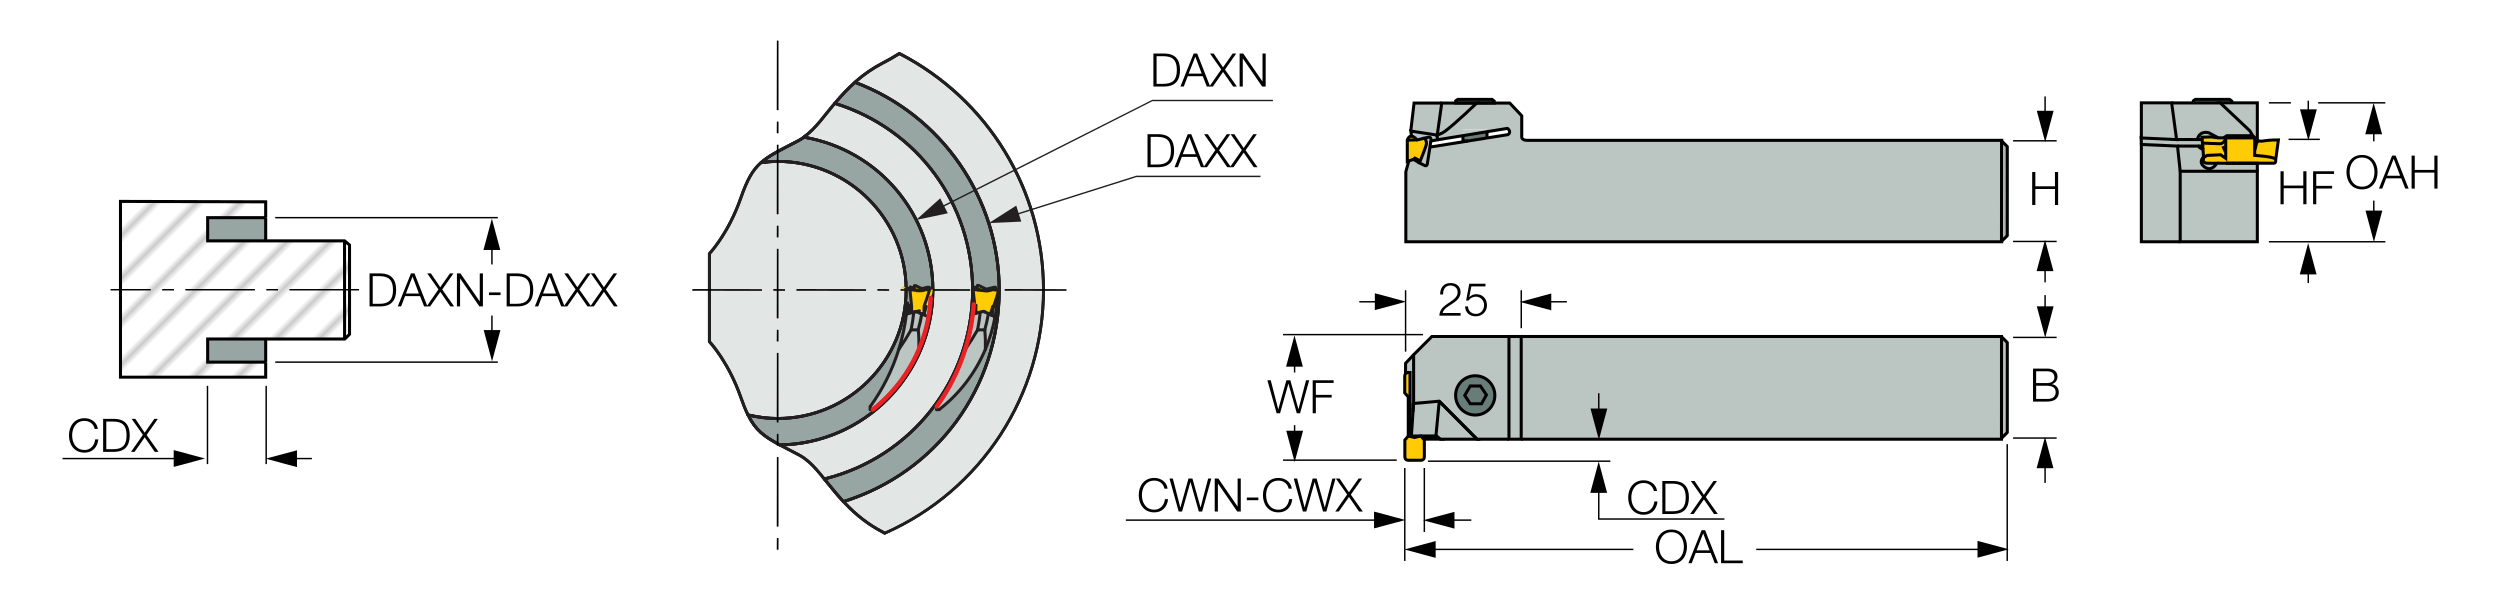 <?xml version="1.0" encoding="utf-8"?>
<!-- Generator: Adobe Illustrator 28.1.0, SVG Export Plug-In . SVG Version: 6.00 Build 0)  -->
<svg version="1.1" xmlns="http://www.w3.org/2000/svg" xmlns:xlink="http://www.w3.org/1999/xlink" x="0px" y="0px"
	 viewBox="0 0 410.63 99.21" style="enable-background:new 0 0 410.63 99.21;" xml:space="preserve">
<style type="text/css">
	.st0{fill:none;}
	.st1{fill:#FFFFFF;}
	.st2{fill:none;stroke:#000000;stroke-width:0.2;}
	.st3{fill:#FFCB05;}
	.st4{fill:#BBC5C2;}
	.st5{fill:#879894;}
	.st6{fill:url(#SVGID_1_);}
	.st7{fill:#687D78;}
	.st8{fill:url(#SVGID_00000001665543941573206940000002136494748121446079_);}
	.st9{fill:url(#SVGID_00000115495543064411381260000009222164999249641385_);}
	.st10{fill:url(#SVGID_00000086668515405896685690000001667769824748867465_);}
	.st11{fill:url(#SVGID_00000070797371862158162620000012444057902446249141_);}
	.st12{fill:url(#SVGID_00000168825232624512004130000015768183503130354617_);}
	.st13{fill:url(#SVGID_00000129897456737292787190000001114595883777875088_);}
	.st14{fill:url(#SVGID_00000043455700593797868660000018428385668967462840_);}
	.st15{fill:url(#SVGID_00000018952740158125016300000014974360961844477620_);}
	.st16{fill:url(#SVGID_00000072245582369552763720000013631730300898950026_);}
	.st17{fill:none;stroke:#000000;stroke-width:0.5;stroke-miterlimit:3.864;}
	.st18{fill:none;stroke:#000000;stroke-width:0.5;stroke-linejoin:round;stroke-miterlimit:3.864;}
	.st19{fill:url(#SVGID_00000073710114788546088240000003905961908138536854_);}
	.st20{fill:url(#SVGID_00000096027083981020296650000018207487183396840629_);}
	.st21{fill:#97A6A2;}
	.st22{fill:#E2E7E5;}
	.st23{fill:#231F20;}
	.st24{fill:#FFCC05;}
	.st25{fill:none;stroke:#231F20;stroke-width:0.5;stroke-linecap:round;stroke-linejoin:round;}
	.st26{fill:#ED2024;}
</style>
<pattern  x="-231" y="347.94" width="74.03" height="74.03" patternUnits="userSpaceOnUse" id="Unnamed_Pattern" viewBox="2.93 -79.4 74.03 74.03" style="overflow:visible;">
	<g>
		<rect x="2.93" y="-79.4" class="st0" width="74.03" height="74.03"/>
		<rect x="0" y="-82.34" class="st1" width="79.7" height="79.92"/>
		<line class="st2" x1="5.39" y1="-83.51" x2="5.39" y2="0"/>
		<line class="st2" x1="10.36" y1="-83.51" x2="10.36" y2="0"/>
		<line class="st2" x1="15.33" y1="-83.51" x2="15.33" y2="0"/>
		<line class="st2" x1="20.3" y1="-83.51" x2="20.3" y2="0"/>
		<line class="st2" x1="25.27" y1="-83.51" x2="25.27" y2="0"/>
		<line class="st2" x1="30.24" y1="-83.51" x2="30.24" y2="0"/>
		<line class="st2" x1="35.21" y1="-83.51" x2="35.21" y2="0"/>
		<line class="st2" x1="40.18" y1="-83.51" x2="40.18" y2="0"/>
		<line class="st2" x1="45.16" y1="-83.51" x2="45.16" y2="0"/>
		<line class="st2" x1="50.13" y1="-83.51" x2="50.13" y2="0"/>
		<line class="st2" x1="55.1" y1="-83.51" x2="55.1" y2="0"/>
		<line class="st2" x1="60.07" y1="-83.51" x2="60.07" y2="0"/>
		<line class="st2" x1="65.04" y1="-83.51" x2="65.04" y2="0"/>
		<line class="st2" x1="70.01" y1="-83.51" x2="70.01" y2="0"/>
		<line class="st2" x1="74.98" y1="-83.51" x2="74.98" y2="0"/>
	</g>
</pattern>
<g id="Layer_1">
	<g>
		<g id="XMLID_1_">
			<g>
				<path class="st3" d="M374.22,22.97l-0.43,3.15h-0.02c-0.44-0.44-3.44-0.6-3.44-0.6v-0.92h0.04l0.39-1.56
					c0.13,0.08,0.48,0.21,1.09,0.09C372.65,22.97,374.22,22.97,374.22,22.97z"/>
				<path class="st3" d="M370.34,24.61v0.92c0,0,3,0.16,3.44,0.6h0.02l-0.02,0.16c0,0,0.09,0.52-0.31,0.52c-0.27,0-4.74,0-7.89,0
					c-0.53,0-1.03,0-1.45,0c-0.98,0-1.62,0-1.62,0s-0.72-0.08-0.6-0.52c0.02-0.07,0.03-0.21,0.02-0.4h0.02l0.56-0.36l2.24-0.11
					l0.84,0.6v-3.16v-0.2h0.04h4.68l0.03-0.03l0.37,0.39c0,0,0.02,0.02,0.07,0.04l-0.39,1.56H370.34z"/>
				<rect x="358.1" y="28.13" class="st4" width="12.67" height="11.58"/>
				<path class="st4" d="M370.77,26.82v1.31H358.1l-0.44-4.14h3.38c0,0,0.41,0.46,0.8,0.53c0.04,0.49,0.08,0.97,0.08,1.31
					c0,0-0.91,0.75,0.15,1.57c1.23,0.94,2.05-0.59,2.05-0.59c0.43,0,0.92,0,1.45,0C367.21,26.81,369.2,26.82,370.77,26.82z"/>
				<polygon class="st4" points="370.77,16.89 370.77,23.01 370.29,22.58 370.02,22.29 369.54,21.49 364.7,16.92 366.58,16.92 
					366.58,16.89 				"/>
				<path class="st3" d="M365.58,22.65v0.2h-0.04c0,0-0.32,0.76-0.88,0.76c-0.53,0-2.67-0.1-2.9-0.11
					c-0.02-0.22-0.04-0.42-0.06-0.58c-0.03-0.24-0.04-0.38-0.04-0.38l1.6-0.05c0,0,0.31,0.07,0.7,0.11c0.07,0.01,0.13,0.01,0.2,0.02
					c0.07,0.01,0.13,0.01,0.2,0.02h0.01c0.4,0.04,0.8,0.03,0.97-0.07c0.4-0.25,0.44-0.28,0.44-0.28h4.21l0.01,0.02l0.29,0.27
					l0.04,0.05l-0.03,0.03h-4.68H365.58z"/>
				<polygon class="st3" points="370.02,22.29 370.29,22.58 369.99,22.31 369.99,22.29 				"/>
				<polygon class="st5" points="369.54,21.49 370.02,22.29 369.99,22.29 				"/>
				<path class="st4" d="M369.54,21.49l0.45,0.8h-4.21c0,0-0.04,0.04-0.44,0.28c-0.17,0.09-0.57,0.1-0.97,0.07h-0.01l-1.55-0.83
					c0,0-1.51-0.49-1.89,1.1h-3.33l-0.08-0.01l-0.81-5.99h3.55v0.01h3.13h1.27L369.54,21.49z"/>
				<polygon class="st4" points="369.54,21.49 364.66,16.92 364.7,16.92 				"/>
				<linearGradient id="SVGID_1_" gradientUnits="userSpaceOnUse" x1="362.408" y1="21.833" x2="367.024" y2="14.726">
					<stop  offset="0" style="stop-color:#879894"/>
					<stop  offset="1" style="stop-color:#687D78"/>
				</linearGradient>
				<polygon class="st6" points="366.58,16.89 366.58,16.92 364.7,16.92 364.69,16.91 364.65,16.91 364.63,16.89 				"/>
				<polygon class="st7" points="366.58,16.61 366.58,16.89 364.63,16.89 364.65,16.91 363.38,16.91 363.38,16.32 366.21,16.32 				
					"/>
				<path class="st3" d="M365.58,22.85v3.16l-0.84-0.6l-2.24,0.11l-0.56,0.36h-0.02c0-0.02,0-0.04,0-0.06
					c0-0.34-0.04-0.82-0.08-1.31c-0.01-0.12-0.02-0.25-0.03-0.36c0-0.06-0.01-0.11-0.01-0.17c-0.01-0.1-0.02-0.21-0.03-0.3
					c-0.01-0.07-0.01-0.13-0.02-0.19c0.23,0.01,2.37,0.11,2.9,0.11c0.56,0,0.88-0.76,0.88-0.76H365.58z"/>
				<polygon class="st5" points="364.69,16.91 364.7,16.92 364.66,16.92 364.65,16.91 				"/>
				<polygon class="st5" points="364.65,16.91 364.66,16.92 363.38,16.92 363.38,16.91 				"/>
				<path class="st4" d="M362.81,21.82l1.55,0.83c-0.07-0.01-0.13-0.01-0.2-0.02c-0.07-0.01-0.13-0.02-0.2-0.02
					c-0.39-0.05-0.7-0.11-0.7-0.11l-1.6,0.05c0,0,0.01,0.14,0.04,0.38h-0.78C361.3,21.32,362.81,21.82,362.81,21.82z"/>
				<path class="st7" d="M364.16,22.62c-0.07-0.01-0.13-0.01-0.2-0.02C364.03,22.6,364.1,22.61,364.16,22.62z"/>
				<path class="st4" d="M362.5,26.81c0,0,0.65,0,1.62,0c0,0-0.83,1.53-2.05,0.59c-1.06-0.82-0.15-1.57-0.15-1.57
					c0,0.02,0,0.04,0,0.06c0.01,0.19,0,0.33-0.02,0.4C361.78,26.74,362.5,26.81,362.5,26.81z"/>
				<rect x="360.26" y="16.91" class="st5" width="3.13" height="0.01"/>
				<polygon class="st7" points="363.38,16.32 363.38,16.91 360.26,16.91 360.26,16.56 360.59,16.32 				"/>
				<path class="st7" d="M361.82,24.16c0.01,0.11,0.02,0.24,0.03,0.36c-0.39-0.08-0.8-0.53-0.8-0.53h0.75
					C361.81,24.05,361.82,24.11,361.82,24.16z"/>
				<path class="st7" d="M361.81,23.99c0,0.06,0.01,0.11,0.01,0.17C361.82,24.11,361.81,24.05,361.81,23.99L361.81,23.99z"/>
				<path class="st7" d="M361.78,23.69c0.01,0.09,0.02,0.2,0.03,0.3h-0.01C361.8,23.89,361.79,23.78,361.78,23.69z"/>
				<path class="st4" d="M361.76,23.5c0.01,0.06,0.01,0.12,0.02,0.19c0.01,0.09,0.02,0.2,0.02,0.3h-0.75h-3.38h-0.08l-5.87-0.26
					l-0.03-1.18h0.03v0.1l5.65,0.26v0.01h0.14h3.41l0.78-0.01C361.72,23.08,361.74,23.28,361.76,23.5z"/>
				<polygon class="st7" points="361.7,22.92 360.92,22.93 360.92,22.92 				"/>
				<polygon class="st7" points="360.92,22.92 360.92,22.93 357.51,22.93 357.51,22.91 357.59,22.92 				"/>
				<polygon class="st4" points="358.1,28.13 358.1,39.71 351.72,39.71 351.72,23.73 357.59,23.99 				"/>
				
					<linearGradient id="SVGID_00000030450868926349742820000001273384667984321166_" gradientUnits="userSpaceOnUse" x1="358.1" y1="26.062" x2="351.722" y2="26.062">
					<stop  offset="0" style="stop-color:#A9B5B2"/>
					<stop  offset="1" style="stop-color:#879894"/>
				</linearGradient>
				<polygon style="fill:url(#SVGID_00000030450868926349742820000001273384667984321166_);" points="357.66,23.99 358.1,28.13 
					357.59,23.99 				"/>
				
					<linearGradient id="SVGID_00000132079148708431923030000015416497499308546238_" gradientUnits="userSpaceOnUse" x1="357.531" y1="22.918" x2="351.755" y2="22.918">
					<stop  offset="0" style="stop-color:#A9B5B2"/>
					<stop  offset="1" style="stop-color:#879894"/>
				</linearGradient>
				<polygon style="fill:url(#SVGID_00000132079148708431923030000015416497499308546238_);" points="357.51,22.91 357.51,22.93 
					357.37,22.92 357.37,22.91 				"/>
				<polygon class="st4" points="356.7,16.91 357.51,22.91 357.37,22.91 				"/>
				<polygon class="st7" points="357.51,22.93 357.37,22.93 357.37,22.92 				"/>
				
					<linearGradient id="SVGID_00000061439898498272662630000001424568603384834206_" gradientUnits="userSpaceOnUse" x1="357.532" y1="22.737" x2="351.74" y2="22.737">
					<stop  offset="0" style="stop-color:#A9B5B2"/>
					<stop  offset="1" style="stop-color:#879894"/>
				</linearGradient>
				<polygon style="fill:url(#SVGID_00000061439898498272662630000001424568603384834206_);" points="357.37,22.91 357.37,22.92 
					351.72,22.66 351.72,22.56 				"/>
				<polygon class="st4" points="356.7,16.91 357.37,22.91 351.72,22.56 351.72,16.89 356.7,16.89 				"/>
				<polygon class="st4" points="329.7,56.26 329.7,71.04 328.75,71.99 328.76,55.31 				"/>
				
					<linearGradient id="SVGID_00000167369188838292984040000001730514250341367433_" gradientUnits="userSpaceOnUse" x1="328.749" y1="31.387" x2="329.695" y2="31.387">
					<stop  offset="0" style="stop-color:#CED5D3"/>
					<stop  offset="1" style="stop-color:#879894"/>
				</linearGradient>
				<polygon style="fill:url(#SVGID_00000167369188838292984040000001730514250341367433_);" points="329.7,24.07 329.7,38.71 
					328.78,39.62 328.78,23.16 				"/>
				<path class="st4" d="M232.08,26.2L232.08,26.2l0.1-0.03l0.96,0.58c0,0,0.35,0.15,0.81,0.4c0.45,0.25,0.49-0.25,0.49-0.25
					l0.43-2.75l6.26-1h3.12v-0.5l3.41-0.54c0.74-0.44-0.09-1.11-0.08-1.03l-3.33,0.54v-0.4h-3.94v1.05l-4.23,0.68v-0.78
					c0,0,0.75-0.23,1.32-0.66c1.84-1.4,5.17-4.6,5.17-4.6h5.42l1.97,2.09v3.33c0,0-0.16,0.7,0.86,0.7s77.98,0,77.98,0v0.1
					l-0.03-0.03l-0.01,16.53l0.04-0.04v0.09h-97.88V28.22l0.49-1.8L232.08,26.2z"/>
				
					<linearGradient id="SVGID_00000039115761727259026140000009849459037410998936_" gradientUnits="userSpaceOnUse" x1="328.749" y1="31.392" x2="329.694" y2="31.392">
					<stop  offset="0" style="stop-color:#CED5D3"/>
					<stop  offset="1" style="stop-color:#879894"/>
				</linearGradient>
				<polygon style="fill:url(#SVGID_00000039115761727259026140000009849459037410998936_);" points="328.78,23.16 328.78,39.62 
					328.75,39.66 328.76,23.13 				"/>
				<polygon class="st4" points="328.75,71.99 328.75,72.14 249.87,72.14 249.87,55.27 328.75,55.27 				"/>
				<rect x="247.85" y="55.27" class="st4" width="2.01" height="16.87"/>
				<path class="st4" d="M247.85,55.27v16.87h-5.25l-6.2-6.24h-0.03l-4.18,0.37v-8l3-3H247.85z M245.53,64.95
					c0-1.79-1.44-3.23-3.22-3.23c-1.78,0-3.22,1.44-3.22,3.23c0,1.78,1.44,3.22,3.22,3.22C244.08,68.17,245.53,66.72,245.53,64.95z"
					/>
				<polygon class="st7" points="245.43,16.61 245.43,16.92 242.23,16.92 242.23,16.32 245.06,16.32 				"/>
				<path class="st7" d="M242.31,61.72c1.78,0,3.22,1.44,3.22,3.23c0,1.78-1.44,3.22-3.22,3.22c-1.78,0-3.22-1.44-3.22-3.22
					C239.08,63.16,240.53,61.72,242.31,61.72z M244.15,64.86l-0.99-1.46h-1.67l-0.9,1.55l0.9,1.38h1.85L244.15,64.86z"/>
				
					<linearGradient id="SVGID_00000059270813789416553970000003035837146159762603_" gradientUnits="userSpaceOnUse" x1="242.685" y1="16.938" x2="242.685" y2="39.702">
					<stop  offset="0" style="stop-color:#CED5D3"/>
					<stop  offset="1" style="stop-color:#879894"/>
				</linearGradient>
				<polygon style="fill:url(#SVGID_00000059270813789416553970000003035837146159762603_);" points="244.24,22.66 244.24,23.16 
					241.13,23.16 				"/>
				<polygon class="st7" points="244.24,21.64 244.24,22.66 241.13,23.16 240.3,23.16 240.3,22.28 				"/>
				
					<linearGradient id="SVGID_00000121966000922709199810000013402164464345547166_" gradientUnits="userSpaceOnUse" x1="242.272" y1="16.935" x2="242.272" y2="39.709">
					<stop  offset="0" style="stop-color:#CED5D3"/>
					<stop  offset="1" style="stop-color:#879894"/>
				</linearGradient>
				<polygon style="fill:url(#SVGID_00000121966000922709199810000013402164464345547166_);" points="244.24,21.24 244.24,21.64 
					240.3,22.28 240.3,21.24 				"/>
				<polygon class="st7" points="243.16,63.4 244.15,64.86 243.34,66.32 241.49,66.32 240.59,64.95 241.49,63.4 				"/>
				<polygon class="st4" points="236.4,65.92 242.6,72.14 236.59,72.14 235.86,71.53 				"/>
				<path class="st4" d="M236.81,16.93h5.75c0,0-3.32,3.2-5.17,4.6c-0.57,0.43-1.32,0.66-1.32,0.66L236.81,16.93z"/>
				<polygon class="st7" points="242.23,16.32 242.23,16.92 239.11,16.92 239.11,16.56 239.45,16.32 				"/>
				<path class="st1" d="M241.13,23.16l-6.26,1l0.17-1.12c0.01,0.03,0.01,0.07,0.01,0.1l1.03-0.18l4.23-0.68v0.88H241.13z"/>
				<polygon class="st4" points="236.81,16.93 236.07,22.19 231.72,21.53 232.26,16.93 				"/>
				<polygon class="st5" points="236.51,72.13 233.95,72.13 233.76,72.04 233.45,71.69 235.78,71.69 				"/>
				
					<linearGradient id="SVGID_00000064339617069737617250000009340927298219001994_" gradientUnits="userSpaceOnUse" x1="236.382" y1="65.887" x2="236.382" y2="71.643">
					<stop  offset="0" style="stop-color:#98A6A3"/>
					<stop  offset="1" style="stop-color:#778A86"/>
				</linearGradient>
				<polygon style="fill:url(#SVGID_00000064339617069737617250000009340927298219001994_);" points="236.4,65.9 236.4,65.92 
					236.37,65.9 				"/>
				<polygon class="st4" points="236.4,65.92 235.86,71.53 235.7,71.4 236.37,65.9 				"/>
				<polygon class="st4" points="236.37,65.9 235.7,71.4 235.86,71.53 235.85,71.61 233.38,71.61 233.38,71.61 233.34,71.61 
					232.04,71.61 232.09,67.62 232.19,66.27 				"/>
				<path class="st4" d="M236.07,22.19v0.78l-1.03,0.18c0-0.04,0-0.08-0.01-0.1l0.01-0.08c0-0.66-0.61-0.37-0.61-0.37l-0.42,0.09
					l-1.14,0.28l-0.12,0.03c0,0-0.46-0.58-0.91-0.63l-0.12-0.83L236.07,22.19z"/>
				<path class="st4" d="M235.05,22.97l-0.01,0.08c-0.06-0.54-0.6-0.45-0.6-0.45S235.05,22.31,235.05,22.97z"/>
				<path class="st4" d="M235.04,23.04l-0.17,1.12l-0.04,0.01l-0.39,2.74c0,0-0.05,0.49-0.49,0.25c-0.46-0.25-0.81-0.4-0.81-0.4
					s1.12-2.69,1.16-3.15c0.04-0.43-0.24-0.86-0.27-0.91l0.41-0.1C234.44,22.59,234.98,22.5,235.04,23.04z"/>
				<polygon class="st7" points="234.87,24.16 234.44,26.91 234.83,24.17 				"/>
				<path class="st7" d="M234.44,22.59l-0.41,0.1c-0.01-0.01-0.01-0.01-0.01-0.01L234.44,22.59z"/>
				<path class="st3" d="M232.09,26.2L232.09,26.2l-0.69,0.21v0.01l-0.26,0.09v-3.49v-0.04c0,0,0.25-0.66,0.7-0.63
					c0.46,0.05,0.91,0.63,0.91,0.63l0.12-0.03l1.15-0.27c0.03,0.05,0.3,0.48,0.27,0.91c-0.04,0.47-1.16,3.15-1.16,3.15l-0.96-0.58
					L232.09,26.2z"/>
				
					<linearGradient id="SVGID_00000114788878112869799860000002197622416620090781_" gradientUnits="userSpaceOnUse" x1="233.363" y1="23.349" x2="233.74" y2="21.211">
					<stop  offset="0" style="stop-color:#98A6A3"/>
					<stop  offset="1" style="stop-color:#BBC5C3"/>
				</linearGradient>
				<path style="fill:url(#SVGID_00000114788878112869799860000002197622416620090781_);" d="M234.03,22.69l-1.15,0.27L234.03,22.69
					C234.02,22.68,234.02,22.68,234.03,22.69z"/>
				<path class="st3" d="M233.95,74.97c0,0,0.05,0.62-0.57,0.62c-0.54,0-1.52,0-2.05,0c-0.63,0-0.58-0.62-0.58-0.62v-2.71l0.58-0.66
					v0.09l0.28,0.07v-0.07l0.44,0.14v-0.06l0.31,0.08l0.66-0.16l0.75,0.35l0.19,0.22V74.97z"/>
				<polygon class="st3" points="233.45,71.69 233.76,72.04 233,71.69 233.02,71.69 				"/>
				<polygon class="st3" points="233.45,71.69 233.02,71.69 233.34,71.61 233.38,71.61 				"/>
				<polygon class="st3" points="233.38,71.61 233.34,71.61 233.38,71.61 				"/>
				<path class="st4" d="M232.19,58.27v8l-0.08,0.07l-0.02,1.29l-0.28,3.99h0.22v0.16l-0.44-0.1V61.19h-0.28
					c-0.1,0-0.17,0.01-0.23,0.04c-0.04,0.01-0.07,0.03-0.1,0.04c-0.04,0.02-0.07,0.05-0.1,0.08c-0.02,0.02-0.04,0.03-0.05,0.05
					l0.01-1.73L232.19,58.27z"/>
				<polygon class="st4" points="231.82,71.61 232.09,67.62 232.04,71.61 				"/>
				<polygon class="st3" points="232.08,26.2 231.4,26.42 231.4,26.41 				"/>
				<polygon class="st3" points="232.04,71.78 232.04,71.83 231.6,71.69 231.6,71.67 				"/>
				<polygon class="st3" points="231.6,71.69 231.6,71.76 231.32,71.69 231.32,71.61 231.6,71.67 				"/>
				<path class="st3" d="M231.6,61.19v10.48l-0.28-0.07v-6.43l-0.58-0.66v-2.71c0,0-0.02-0.28,0.16-0.47
					c0.03-0.03,0.06-0.06,0.1-0.08c0.03-0.02,0.06-0.03,0.1-0.04c0.06-0.03,0.13-0.04,0.23-0.04H231.6z"/>
			</g>
			<g>
				<path class="st17" d="M231,61.27c0.03-0.01,0.06-0.03,0.1-0.04"/>
				<path class="st17" d="M232.19,58.27l-1.32,1.4l-0.01,1.73c0.01-0.02,0.03-0.03,0.05-0.05"/>
				<polyline class="st17" points="232.09,67.62 232.11,66.33 232.19,66.27 				"/>
				<line class="st17" x1="232.04" y1="71.78" x2="232.04" y2="71.61"/>
				<line class="st17" x1="233" y1="71.69" x2="233" y2="71.69"/>
				<polyline class="st17" points="233.76,72.04 233.95,72.13 236.51,72.13 235.78,71.69 233.45,71.69 				"/>
				<line class="st17" x1="244.24" y1="22.66" x2="244.24" y2="21.64"/>
				<polyline class="st17" points="240.3,22.28 240.3,23.16 241.13,23.16 				"/>
				<polyline class="st17" points="366.58,16.89 366.58,16.61 366.21,16.32 363.38,16.32 360.59,16.32 360.26,16.56 360.26,16.91 
									"/>
				<polygon class="st17" points="242.23,16.32 239.45,16.32 239.11,16.56 239.11,16.92 242.23,16.92 245.43,16.92 245.43,16.61 
					245.06,16.32 				"/>
				<path class="st17" d="M234.87,24.16l6.26-1l3.12-0.5l3.41-0.54c0.74-0.44-0.09-1.11-0.08-1.03l-3.33,0.54l-3.94,0.65l-4.23,0.68
					"/>
				<polyline class="st17" points="328.78,39.62 328.78,39.71 230.91,39.71 230.91,28.22 231.4,26.42 				"/>
				<path class="st17" d="M242.56,16.93h5.42l1.97,2.09v3.33c0,0-0.16,0.7,0.86,0.7s77.98,0,77.98,0v0.1"/>
				<polyline class="st17" points="249.87,55.27 328.75,55.27 328.75,71.99 328.75,72.14 249.87,72.14 				"/>
				<polyline class="st17" points="364.65,16.91 364.63,16.89 366.58,16.89 370.77,16.89 370.77,23.01 370.29,22.58 				"/>
				<path class="st17" d="M370.02,22.29l0.27,0.28l0.04,0.05l0.37,0.39c0,0,0.02,0.02,0.07,0.04c0.13,0.08,0.48,0.21,1.09,0.09
					c0.8-0.16,2.37-0.16,2.37-0.16l-0.43,3.15l-0.02,0.16c0,0,0.09,0.52-0.31,0.52c-0.27,0-4.74,0-7.89,0"/>
				<polyline class="st17" points="365.58,22.49 365.58,22.65 365.58,22.85 365.58,26.01 364.74,25.42 362.5,25.53 361.94,25.89 
									"/>
				<path class="st17" d="M365.54,22.85c0,0-0.32,0.76-0.88,0.76c-0.53,0-2.67-0.1-2.9-0.11"/>
				<line class="st17" x1="365.54" y1="24.97" x2="365.1" y2="24.01"/>
				<line class="st17" x1="365.62" y1="22.65" x2="370.3" y2="22.65"/>
				<path class="st17" d="M370.34,22.78v1.83v0.92c0,0,3,0.16,3.44,0.6"/>
				<polyline class="st17" points="370.77,23.01 370.76,23.05 370.37,24.61 				"/>
				<polyline class="st17" points="232.09,26.2 232.18,26.18 233.14,26.76 				"/>
				<path class="st17" d="M231.85,22.36c-0.46-0.04-0.7,0.63-0.7,0.63v0.04v3.49l0.26-0.09l0.68-0.22"/>
				<line class="st17" x1="232.63" y1="22.98" x2="231.14" y2="23.02"/>
				<polyline class="st17" points="233.26,26.43 232.39,25.97 232.09,26.2 232.08,26.2 232.02,26.26 				"/>
				<polyline class="st17" points="231.72,21.53 232.26,16.93 236.81,16.93 				"/>
				<path class="st17" d="M236.07,22.19c0,0,0.75-0.23,1.32-0.66c1.84-1.4,5.17-4.6,5.17-4.6h-5.75L236.07,22.19z"/>
				<path class="st17" d="M234.03,22.69l-1.15,0.27l-0.12,0.03c0,0-0.46-0.58-0.91-0.63l-0.12-0.83l4.35,0.66v0.78l-1.03,0.18
					c0-0.04,0-0.08-0.01-0.1"/>
				<path class="st17" d="M233.14,26.76c0,0,0.35,0.15,0.81,0.4c0.45,0.25,0.49-0.25,0.49-0.25l0.43-2.75l0.17-1.12l0.01-0.08
					c0-0.66-0.61-0.37-0.61-0.37l-0.42,0.09c0,0,0,0,0.01,0.01c0.03,0.05,0.3,0.48,0.27,0.91
					C234.26,24.07,233.14,26.76,233.14,26.76z"/>
				<polyline class="st17" points="235.86,71.53 236.59,72.14 242.6,72.14 236.4,65.92 				"/>
				<polyline class="st17" points="233.34,71.61 232.04,71.61 231.82,71.61 232.09,67.62 232.19,66.27 				"/>
				<polyline class="st17" points="236.4,65.9 236.4,65.92 235.86,71.53 235.85,71.61 233.38,71.61 				"/>
				<polyline class="st17" points="247.85,72.14 242.6,72.14 236.4,65.9 236.37,65.9 232.19,66.27 232.19,58.27 235.19,55.27 
					247.85,55.27 				"/>
				<rect x="247.85" y="55.27" class="st17" width="2.01" height="16.87"/>
				<polyline class="st17" points="369.99,22.29 370.02,22.29 369.54,21.49 364.7,16.92 364.69,16.91 364.65,16.91 363.38,16.91 
					360.26,16.91 356.7,16.91 				"/>
				<path class="st17" d="M369.99,22.29h-4.21c0,0-0.04,0.04-0.44,0.28c-0.17,0.09-0.57,0.1-0.97,0.07h-0.01l-1.55-0.83
					c0,0-1.51-0.49-1.89,1.1"/>
				<path class="st17" d="M361.7,22.92c-0.03-0.24-0.04-0.38-0.04-0.38l1.6-0.05c0,0,0.31,0.07,0.7,0.11
					c0.07,0.01,0.13,0.01,0.2,0.02c0.07,0.01,0.13,0.01,0.2,0.02"/>
				<path class="st17" d="M357.51,22.91l0.08,0.01h3.33h0.78c0.02,0.16,0.04,0.36,0.06,0.58c0.01,0.06,0.01,0.12,0.02,0.19
					c0.01,0.09,0.02,0.2,0.03,0.3"/>
				<polyline class="st17" points="351.72,23.73 351.69,22.56 351.72,22.56 				"/>
				<polygon class="st17" points="357.51,22.93 357.37,22.92 351.72,22.66 351.72,22.56 351.72,16.89 356.7,16.89 356.7,16.91 
					357.51,22.91 				"/>
				<path class="st17" d="M361.84,24.52c-0.01-0.12-0.02-0.25-0.03-0.36c0-0.06-0.01-0.11-0.01-0.17h-0.01h-0.75"/>
				<path class="st17" d="M364.12,26.81c0.43,0,0.92,0,1.45,0c1.63,0,3.62,0.01,5.2,0.01v1.31"/>
				<path class="st17" d="M357.66,23.99h3.38c0,0,0.41,0.46,0.8,0.53c0.04,0.49,0.08,0.97,0.08,1.31"/>
				<polyline class="st17" points="358.1,28.13 357.66,23.99 357.59,23.99 351.72,23.73 351.72,39.71 358.1,39.71 				"/>
				<rect x="358.1" y="28.13" class="st17" width="12.67" height="11.58"/>
				<path class="st17" d="M364.12,26.81c-0.98,0-1.62,0-1.62,0s-0.72-0.08-0.6-0.52c0.02-0.07,0.03-0.21,0.02-0.4
					c0-0.02,0-0.04,0-0.06c0,0-0.91,0.75,0.15,1.57C363.3,28.34,364.12,26.81,364.12,26.81z"/>
				<polygon class="st18" points="329.7,56.26 328.76,55.31 328.75,71.99 329.7,71.04 				"/>
				<polygon class="st18" points="328.78,39.62 329.7,38.71 329.7,24.07 328.78,23.16 328.76,23.13 328.75,39.66 				"/>
				<path class="st17" d="M242.31,61.72c1.78,0,3.22,1.44,3.22,3.23c0,1.78-1.44,3.22-3.22,3.22c-1.78,0-3.22-1.44-3.22-3.22
					C239.08,63.16,240.53,61.72,242.31,61.72z"/>
				<polygon class="st17" points="241.49,63.4 243.16,63.4 244.15,64.86 243.34,66.32 241.49,66.32 240.59,64.95 				"/>
				<path class="st17" d="M231.6,71.67V61.19h-0.28c-0.1,0-0.17,0.01-0.23,0.04c-0.04,0.01-0.07,0.02-0.1,0.04
					c-0.04,0.02-0.07,0.05-0.1,0.08c-0.18,0.18-0.16,0.47-0.16,0.47v2.71l0.58,0.66v6.43"/>
				<path class="st17" d="M232.04,71.78l0.31,0.08l0.66-0.16h0.02l0.31-0.08l0.04-0.01l0.01,0.01l0.07,0.08l0.3,0.35l0.19,0.22v2.71
					c0,0,0.05,0.62-0.57,0.62c-0.54,0-1.52,0-2.05,0c-0.63,0-0.58-0.62-0.58-0.62v-2.71l0.58-0.66l0.28,0.07L232.04,71.78z"/>
			</g>
		</g>
	</g>
</g>
<g id="Layer_3">
	<g id="XMLID_00000142165671543379577860000003343843061407847563_">
		<g>
			
				<pattern  id="SVGID_00000134216057694872769960000016701782717880897981_" xlink:href="#Unnamed_Pattern" patternTransform="matrix(-0.707 -0.707 0.707 -0.707 -6587.536 -20344.865)">
			</pattern>
			<polygon style="fill:url(#SVGID_00000134216057694872769960000016701782717880897981_);" points="57.41,47.59 57.41,54.9 
				56.63,55.68 56.6,55.68 56.59,39.56 56.6,39.56 57.41,40.25 			"/>
			
				<pattern  id="SVGID_00000143591807765456319550000003348836712799075460_" xlink:href="#Unnamed_Pattern" patternTransform="matrix(-0.707 -0.707 0.707 -0.707 -6587.536 -20344.865)">
			</pattern>
			<polygon style="fill:url(#SVGID_00000143591807765456319550000003348836712799075460_);" points="56.59,39.56 56.6,55.68 
				43.64,55.68 34.11,55.68 34.11,59.48 43.64,59.48 43.64,59.57 43.64,61.95 19.79,61.95 19.79,33.08 43.64,33.15 43.64,35.74 
				43.64,35.75 34.11,35.75 34.11,39.56 43.64,39.56 			"/>
			<polygon class="st21" points="43.64,55.79 43.64,59.48 34.11,59.48 34.11,55.68 43.64,55.68 			"/>
			<polygon class="st21" points="43.64,39.52 43.64,39.56 34.11,39.56 34.11,35.75 43.64,35.75 			"/>
		</g>
		<g>
			<line class="st17" x1="56.6" y1="55.68" x2="56.59" y2="39.56"/>
			<polyline class="st17" points="43.64,59.48 34.11,59.48 34.11,55.68 43.64,55.68 56.6,55.68 56.63,55.68 57.41,54.9 57.41,47.59 
				57.41,40.25 56.6,39.56 56.59,39.56 43.64,39.56 34.11,39.56 34.11,35.75 43.64,35.75 			"/>
			<polyline class="st17" points="43.64,35.74 43.64,33.15 19.79,33.08 19.79,61.95 43.64,61.95 43.64,59.57 			"/>
			<polyline class="st17" points="43.64,35.74 43.64,35.75 43.64,39.52 			"/>
			<polyline class="st17" points="43.64,55.79 43.64,59.48 43.64,59.57 			"/>
		</g>
	</g>
	<g>
		<rect x="45.21" y="35.63" width="36.56" height="0.24"/>
	</g>
	<g>
		<rect x="45.21" y="59.36" width="36.56" height="0.24"/>
	</g>
	<g>
		<g>
			<rect x="80.68" y="51.83" width="0.24" height="3.32"/>
		</g>
		<g>
			<polygon points="79.44,54.21 80.82,59.36 82.2,54.21 			"/>
		</g>
	</g>
	<g>
		<g>
			<rect x="80.68" y="40.12" width="0.24" height="3.32"/>
		</g>
		<g>
			<polygon points="82.17,41.06 80.79,35.91 79.41,41.06 			"/>
		</g>
	</g>
	<g>
		<rect x="33.96" y="63.37" width="0.24" height="12.86"/>
	</g>
	<g>
		<rect x="43.6" y="63.37" width="0.24" height="12.86"/>
	</g>
	<g>
		<g>
			<rect x="47.84" y="75.2" width="3.39" height="0.24"/>
		</g>
		<g>
			<polygon points="48.78,73.96 43.63,75.34 48.78,76.72 			"/>
		</g>
	</g>
	<g>
		<g>
			<path d="M15.55,70.44c-0.18-0.84-0.87-1.31-1.66-1.31c-1.44,0-2.04,1.2-2.04,2.39s0.61,2.39,2.04,2.39c1,0,1.64-0.77,1.74-1.74
				h0.52c-0.14,1.33-0.99,2.18-2.26,2.18c-1.71,0-2.56-1.34-2.56-2.83s0.85-2.83,2.56-2.83c1.03,0,2.04,0.62,2.18,1.76H15.55z"/>
		</g>
		<g>
			<path d="M16.94,68.8h1.88c1.63,0.04,2.49,0.93,2.49,2.71s-0.86,2.67-2.49,2.71h-1.88V68.8z M17.46,73.78h1.1
				c1.56,0.01,2.23-0.65,2.23-2.27s-0.68-2.28-2.23-2.27h-1.1V73.78z"/>
		</g>
		<g>
			<path d="M21.62,68.8h0.61l1.53,2.27l1.59-2.27h0.58l-1.85,2.64l1.96,2.78h-0.62l-1.65-2.39l-1.67,2.39h-0.58l1.95-2.8L21.62,68.8
				z"/>
		</g>
	</g>
	<g>
		<g>
			<path d="M60.7,44.91h1.88c1.63,0.04,2.49,0.93,2.49,2.71s-0.86,2.67-2.49,2.71H60.7V44.91z M61.22,49.9h1.1
				c1.56,0.01,2.23-0.65,2.23-2.27s-0.68-2.28-2.23-2.27h-1.1V49.9z"/>
		</g>
		<g>
			<path d="M67.5,44.91h0.58l2.13,5.42h-0.55l-0.66-1.69h-2.47l-0.65,1.69h-0.55L67.5,44.91z M66.68,48.21h2.13l-1.05-2.78
				L66.68,48.21z"/>
		</g>
		<g>
			<path d="M70.17,44.91h0.61l1.53,2.27l1.59-2.27h0.58l-1.85,2.64l1.96,2.78h-0.62l-1.65-2.39l-1.67,2.39h-0.58l1.95-2.8
				L70.17,44.91z"/>
		</g>
		<g>
			<path d="M75.05,44.91h0.58l3.16,4.59h0.01v-4.59h0.52v5.42h-0.58l-3.16-4.59h-0.01v4.59h-0.52V44.91z"/>
		</g>
		<g>
			<path d="M80.32,48.47v-0.44h1.9v0.44H80.32z"/>
		</g>
		<g>
			<path d="M83.22,44.91h1.88c1.63,0.04,2.49,0.93,2.49,2.71s-0.86,2.67-2.49,2.71h-1.88V44.91z M83.74,49.9h1.1
				c1.56,0.01,2.23-0.65,2.23-2.27s-0.68-2.28-2.23-2.27h-1.1V49.9z"/>
		</g>
		<g>
			<path d="M90.02,44.91h0.58l2.13,5.42h-0.55l-0.66-1.69h-2.47l-0.65,1.69h-0.55L90.02,44.91z M89.19,48.21h2.13l-1.05-2.78
				L89.19,48.21z"/>
		</g>
		<g>
			<path d="M92.69,44.91h0.61l1.53,2.27l1.59-2.27H97l-1.85,2.64l1.96,2.78h-0.62l-1.65-2.39l-1.67,2.39h-0.58l1.95-2.8L92.69,44.91
				z"/>
		</g>
		<g>
			<path d="M97.05,44.91h0.61l1.53,2.27l1.59-2.27h0.58l-1.85,2.64l1.96,2.78h-0.62l-1.65-2.39l-1.67,2.39h-0.58l1.95-2.8
				L97.05,44.91z"/>
		</g>
	</g>
	<g>
		<g>
			<rect x="10.27" y="75.2" width="19.21" height="0.24"/>
		</g>
		<g>
			<polygon points="28.53,76.69 33.68,75.31 28.53,73.93 			"/>
		</g>
	</g>
	<g>
		<path d="M58.97,47.71H47.54v-0.24h11.43V47.71z M45.67,47.71h-1.93v-0.24h1.93V47.71z M41.87,47.71H30.44v-0.24h11.43V47.71z
			 M28.57,47.71h-1.93v-0.24h1.93V47.71z M24.77,47.71h-6.61v-0.24h6.61V47.71z"/>
	</g>
</g>
<g id="מסגרת">
	<rect x="67.9" y="2.48" class="st0" width="245.06" height="94.25"/>
</g>
<g id="Dimension_Layer">
	<g>
		<g>
			<path d="M333.79,28.25h0.52v2.35h3.22v-2.35h0.52v5.42h-0.52v-2.63h-3.22v2.63h-0.52V28.25z"/>
		</g>
	</g>
	<g>
		<rect x="330.65" y="23.01" width="7.16" height="0.24"/>
	</g>
	<g>
		<rect x="330.65" y="39.54" width="7.16" height="0.24"/>
	</g>
	<g>
		<g>
			<rect x="335.79" y="15.84" width="0.24" height="3.3"/>
		</g>
		<g>
			<polygon points="334.55,18.2 335.93,23.35 337.31,18.2 			"/>
		</g>
	</g>
	<g>
		<g>
			<rect x="335.79" y="43.59" width="0.24" height="2.79"/>
		</g>
		<g>
			<polygon points="337.28,44.53 335.9,39.39 334.52,44.53 			"/>
		</g>
	</g>
	<g>
		<g>
			<rect x="335.79" y="48.47" width="0.24" height="2.79"/>
		</g>
		<g>
			<polygon points="334.55,50.32 335.93,55.47 337.31,50.32 			"/>
		</g>
	</g>
	<g>
		<g>
			<rect x="335.79" y="75.96" width="0.24" height="3.36"/>
		</g>
		<g>
			<polygon points="337.28,76.9 335.9,71.75 334.52,76.9 			"/>
		</g>
	</g>
	<g>
		<g>
			<path d="M333.92,60.54h2.29c0.91,0,1.74,0.32,1.74,1.33c0,0.57-0.38,1.09-0.94,1.22v0.01c0.7,0.09,1.15,0.62,1.15,1.32
				c0,0.52-0.18,1.54-1.94,1.54h-2.29V60.54z M334.44,62.92h1.78c0.83,0,1.22-0.41,1.22-0.92c0-0.68-0.42-1.02-1.22-1.02h-1.78
				V62.92z M334.44,65.53h1.78c0.77,0.01,1.43-0.25,1.43-1.12c0-0.69-0.52-1.05-1.43-1.05h-1.78V65.53z"/>
		</g>
	</g>
	<g>
		<rect x="330.65" y="55.3" width="7.16" height="0.24"/>
	</g>
	<g>
		<rect x="330.65" y="71.83" width="7.16" height="0.24"/>
	</g>
	<g>
		<rect x="234.54" y="75.63" width="29.96" height="0.24"/>
	</g>
	<g>
		<g>
			<polygon points="283.24,85.37 262.48,85.37 262.48,80 262.72,80 262.72,85.13 283.24,85.13 			"/>
		</g>
		<g>
			<polygon points="263.97,80.95 262.59,75.8 261.21,80.95 			"/>
		</g>
	</g>
	<g>
		<g>
			<rect x="262.48" y="64.59" width="0.24" height="3.45"/>
		</g>
		<g>
			<polygon points="261.24,67.1 262.62,72.25 264,67.1 			"/>
		</g>
	</g>
	<g>
		<g>
			<path d="M191.26,80.25c-0.18-0.84-0.87-1.31-1.66-1.31c-1.44,0-2.04,1.2-2.04,2.39s0.61,2.39,2.04,2.39c1,0,1.64-0.77,1.74-1.74
				h0.52c-0.14,1.33-0.99,2.18-2.26,2.18c-1.71,0-2.56-1.34-2.56-2.83s0.85-2.83,2.56-2.83c1.03,0,2.04,0.62,2.18,1.76H191.26z"/>
		</g>
		<g>
			<path d="M192.09,78.6h0.55l1.23,4.75h0.02l1.32-4.75h0.65l1.33,4.75h0.01l1.24-4.75h0.52l-1.5,5.42h-0.55l-1.37-4.85h-0.01
				l-1.37,4.85h-0.56L192.09,78.6z"/>
		</g>
		<g>
			<path d="M199.53,78.6h0.58l3.16,4.59h0.01V78.6h0.52v5.42h-0.58l-3.16-4.59h-0.02v4.59h-0.52V78.6z"/>
		</g>
		<g>
			<path d="M204.79,82.16v-0.44h1.9v0.44H204.79z"/>
		</g>
		<g>
			<path d="M211.66,80.25c-0.18-0.84-0.87-1.31-1.66-1.31c-1.44,0-2.04,1.2-2.04,2.39s0.61,2.39,2.04,2.39c1,0,1.64-0.77,1.74-1.74
				h0.52c-0.14,1.33-0.99,2.18-2.26,2.18c-1.71,0-2.56-1.34-2.56-2.83s0.85-2.83,2.56-2.83c1.03,0,2.04,0.62,2.18,1.76H211.66z"/>
		</g>
		<g>
			<path d="M212.5,78.6h0.55l1.23,4.75h0.01l1.32-4.75h0.65l1.33,4.75h0.01l1.24-4.75h0.52l-1.5,5.42h-0.55l-1.37-4.85h-0.01
				l-1.37,4.85H214L212.5,78.6z"/>
		</g>
		<g>
			<path d="M219.42,78.6h0.61l1.53,2.27l1.59-2.27h0.58l-1.85,2.64l1.96,2.78h-0.62l-1.65-2.39l-1.67,2.39h-0.58l1.95-2.8
				L219.42,78.6z"/>
		</g>
	</g>
	<g>
		<g>
			<path d="M271.65,80.64c-0.18-0.84-0.87-1.31-1.66-1.31c-1.44,0-2.04,1.2-2.04,2.39s0.61,2.39,2.04,2.39c1,0,1.64-0.77,1.74-1.74
				h0.52c-0.14,1.33-0.99,2.18-2.26,2.18c-1.71,0-2.56-1.34-2.56-2.83s0.85-2.83,2.56-2.83c1.03,0,2.04,0.62,2.18,1.76H271.65z"/>
		</g>
		<g>
			<path d="M273.04,79h1.88c1.63,0.04,2.49,0.93,2.49,2.71s-0.86,2.67-2.49,2.71h-1.88V79z M273.55,83.98h1.1
				c1.56,0.01,2.23-0.65,2.23-2.27s-0.68-2.28-2.23-2.27h-1.1V83.98z"/>
		</g>
		<g>
			<path d="M277.72,79h0.61l1.53,2.27l1.59-2.27h0.58l-1.85,2.64l1.96,2.78h-0.62l-1.65-2.39l-1.67,2.39h-0.58l1.95-2.8L277.72,79z"
				/>
		</g>
	</g>
	<g>
		<rect x="233.83" y="76.87" width="0.24" height="10.5"/>
	</g>
	<g>
		<g>
			<path d="M274.54,86.98c1.7,0,2.55,1.34,2.55,2.83s-0.85,2.83-2.55,2.83c-1.71,0-2.56-1.34-2.56-2.83S272.84,86.98,274.54,86.98z
				 M274.54,92.19c1.43,0,2.04-1.2,2.04-2.39s-0.61-2.39-2.04-2.39c-1.44,0-2.04,1.2-2.04,2.39S273.11,92.19,274.54,92.19z"/>
		</g>
		<g>
			<path d="M279.49,87.09h0.58l2.13,5.42h-0.55l-0.66-1.69h-2.47l-0.65,1.69h-0.55L279.49,87.09z M278.67,90.39h2.13l-1.05-2.78
				L278.67,90.39z"/>
		</g>
		<g>
			<path d="M282.69,87.09h0.52v4.98h3.04v0.44h-3.56V87.09z"/>
		</g>
	</g>
	<g>
		<rect x="230.62" y="76.87" width="0.24" height="15.27"/>
	</g>
	<g>
		<rect x="329.57" y="72.95" width="0.24" height="19.19"/>
	</g>
	<g>
		<g>
			<rect x="234.87" y="90.12" width="33.41" height="0.24"/>
		</g>
		<g>
			<polygon points="235.81,88.87 230.66,90.25 235.81,91.63 			"/>
		</g>
	</g>
	<g>
		<g>
			<rect x="288.47" y="90.12" width="37.29" height="0.24"/>
		</g>
		<g>
			<polygon points="324.81,91.6 329.96,90.22 324.81,88.84 			"/>
		</g>
	</g>
	<g>
		<g>
			<rect x="184.92" y="85.31" width="41.72" height="0.24"/>
		</g>
		<g>
			<polygon points="225.69,86.79 230.84,85.41 225.69,84.03 			"/>
		</g>
	</g>
	<g>
		<g>
			<rect x="237.96" y="85.31" width="3.71" height="0.24"/>
		</g>
		<g>
			<polygon points="238.9,84.07 233.75,85.45 238.9,86.83 			"/>
		</g>
	</g>
	<g>
		<g>
			<path d="M208.17,62.46h0.55l1.23,4.75h0.02l1.32-4.75h0.65l1.33,4.75h0.01l1.24-4.75h0.52l-1.5,5.42H213l-1.37-4.85h-0.01
				l-1.37,4.85h-0.56L208.17,62.46z"/>
		</g>
		<g>
			<path d="M215.61,62.46h3.44v0.44h-2.92v1.96h2.6v0.44h-2.6v2.58h-0.52V62.46z"/>
		</g>
	</g>
	<g>
		<rect x="210.74" y="54.84" width="23" height="0.24"/>
	</g>
	<g>
		<rect x="210.74" y="75.46" width="18.68" height="0.24"/>
	</g>
	<g>
		<g>
			<rect x="212.52" y="69.83" width="0.24" height="1.86"/>
		</g>
		<g>
			<polygon points="211.27,70.75 212.65,75.9 214.03,70.75 			"/>
		</g>
	</g>
	<g>
		<g>
			<rect x="212.52" y="59.29" width="0.24" height="1.89"/>
		</g>
		<g>
			<polygon points="214,60.23 212.62,55.08 211.24,60.23 			"/>
		</g>
	</g>
	<g>
		<g>
			<path d="M239.92,51.85h-3.5c0.04-1.58,1.66-1.97,2.56-2.87c0.29-0.3,0.44-0.58,0.44-1c0-0.69-0.55-1.09-1.19-1.09
				c-0.87,0-1.22,0.7-1.2,1.48h-0.48c-0.02-1.09,0.55-1.88,1.7-1.88c0.93,0,1.65,0.51,1.65,1.5c0,0.89-0.65,1.44-1.34,1.89
				c-0.52,0.35-1.47,0.82-1.6,1.53h2.95V51.85z"/>
		</g>
		<g>
			<path d="M241.12,50.33c0.02,0.74,0.58,1.23,1.31,1.23c0.82,0,1.33-0.68,1.33-1.45c0-0.78-0.57-1.38-1.36-1.38
				c-0.47,0-0.93,0.23-1.18,0.63h-0.41l0.52-2.76h2.66v0.44h-2.32l-0.34,1.76l0.01,0.01c0.27-0.31,0.71-0.49,1.12-0.49
				c1.09,0,1.78,0.77,1.78,1.84c0,1.04-0.83,1.8-1.85,1.8c-0.99,0-1.72-0.62-1.75-1.63H241.12z"/>
		</g>
	</g>
	<g>
		<rect x="230.75" y="47.67" width="0.24" height="10.09"/>
	</g>
	<g>
		<rect x="249.75" y="47.67" width="0.24" height="6.24"/>
	</g>
	<g>
		<g>
			<rect x="223.27" y="49.45" width="3.5" height="0.24"/>
		</g>
		<g>
			<polygon points="225.82,50.93 230.97,49.55 225.82,48.17 			"/>
		</g>
	</g>
	<g>
		<g>
			<rect x="253.86" y="49.45" width="3.5" height="0.24"/>
		</g>
		<g>
			<polygon points="254.8,48.21 249.65,49.59 254.8,50.97 			"/>
		</g>
	</g>
	<g>
		<g>
			<path d="M387.97,25.45c1.7,0,2.55,1.34,2.55,2.83c0,1.48-0.85,2.83-2.55,2.83c-1.71,0-2.56-1.34-2.56-2.83
				C385.41,26.79,386.26,25.45,387.97,25.45z M387.97,30.66c1.43,0,2.04-1.2,2.04-2.39c0-1.18-0.61-2.39-2.04-2.39
				c-1.44,0-2.04,1.2-2.04,2.39C385.92,29.46,386.53,30.66,387.97,30.66z"/>
		</g>
		<g>
			<path d="M392.91,25.56h0.58l2.13,5.42h-0.55l-0.66-1.69h-2.47l-0.65,1.69h-0.55L392.91,25.56z M392.09,28.86h2.13l-1.05-2.78
				L392.09,28.86z"/>
		</g>
		<g>
			<path d="M396.11,25.56h0.52v2.35h3.22v-2.35h0.52v5.42h-0.52v-2.63h-3.22v2.63h-0.52V25.56z"/>
		</g>
	</g>
	<g>
		<rect x="372.67" y="16.77" width="3.62" height="0.24"/>
	</g>
	<g>
		<rect x="380.76" y="16.77" width="11.04" height="0.24"/>
	</g>
	<g>
		<rect x="372.67" y="39.59" width="19.13" height="0.24"/>
	</g>
	<g>
		<g>
			<rect x="389.78" y="32.95" width="0.24" height="2.58"/>
		</g>
		<g>
			<polygon points="388.54,34.59 389.92,39.74 391.3,34.59 			"/>
		</g>
	</g>
	<g>
		<g>
			<rect x="389.78" y="21.11" width="0.24" height="2.1"/>
		</g>
		<g>
			<polygon points="391.26,22.05 389.88,16.9 388.5,22.05 			"/>
		</g>
	</g>
	<g>
		<g>
			<path d="M374.58,28.13h0.52v2.35h3.22v-2.35h0.52v5.42h-0.52v-2.63h-3.22v2.63h-0.52V28.13z"/>
		</g>
		<g>
			<path d="M379.93,28.13h3.44v0.44h-2.92v1.96h2.6v0.44h-2.6v2.58h-0.52V28.13z"/>
		</g>
	</g>
	<g>
		<rect x="375.9" y="22.77" width="5.14" height="0.24"/>
	</g>
	<g>
		<g>
			<rect x="379.02" y="16.54" width="0.24" height="2.36"/>
		</g>
		<g>
			<polygon points="377.78,17.96 379.16,23.1 380.54,17.96 			"/>
		</g>
	</g>
	<g>
		<g>
			<rect x="379.02" y="44.13" width="0.24" height="2.36"/>
		</g>
		<g>
			<polygon points="380.5,45.07 379.12,39.92 377.74,45.07 			"/>
		</g>
	</g>
</g>
<g id="Layer_4">
	<g>
		<g>
			<g>
				<g>
					<path class="st22" d="M140.44,13.52c13.83,5.16,23.68,18.48,23.68,34.11c0,16.33-10.78,30.16-25.59,34.76
						c-1.18-1.27-2.18-2.55-3.14-3.71c13.97-3.44,24.35-16.03,24.35-31.05c0-14.44-9.53-26.61-22.63-30.64
						C138.07,15.85,139.15,14.65,140.44,13.52z"/>
				</g>
				<g>
					<path class="st22" d="M132.04,22.53c12.02,2.05,21.17,12.49,21.17,25.1c0,13.94-11.22,25.26-25.13,25.45
						c-2.66-1.43-4.01-2.47-5.22-4.93c1.56,0.37,3.18,0.59,4.87,0.59c11.65,0,21.11-9.45,21.11-21.11
						c0-11.67-9.45-21.12-21.11-21.12c-0.94,0-1.85,0.08-2.74,0.21c1.34-1.19,3.17-2.07,6.11-3.6
						C131.43,22.95,131.74,22.76,132.04,22.53z"/>
				</g>
			</g>
			<g>
				<g>
					<path class="st22" d="M138.53,82.39c1.67,1.78,3.68,3.57,6.45,5c0.13,0.06,0.24,0.13,0.37,0.21
						c15.34-6.78,26.06-22.12,26.06-39.97c0-16.92-9.61-31.56-23.67-38.82c-0.86,0.54-1.78,1.08-2.75,1.58
						c-1.78,0.92-3.26,2.01-4.54,3.14"/>
				</g>
				<g>
					<path class="st22" d="M135.4,78.69c0.95,1.16,1.96,2.44,3.14,3.71c14.82-4.6,25.59-18.43,25.59-34.76
						c0-15.63-9.85-28.95-23.68-34.11c-1.29,1.13-2.37,2.32-3.33,3.47"/>
				</g>
				<g>
					<path class="st22" d="M128.08,73.08c0.86,0.46,1.85,0.97,3.02,1.58c1.48,0.75,2.66,2.01,3.9,3.52v0.02
						c0.13,0.16,0.27,0.33,0.4,0.49c13.97-3.44,24.35-16.03,24.35-31.05c0-14.44-9.53-26.61-22.63-30.64
						c-0.76,0.91-1.45,1.78-2.12,2.59v0.02c-0.97,1.18-1.91,2.18-2.96,2.93"/>
				</g>
				<g>
					<path class="st22" d="M122.85,68.15c1.21,2.47,2.56,3.5,5.22,4.93c13.91-0.19,25.13-11.51,25.13-25.45
						c0-12.61-9.15-23.05-21.17-25.1c-0.3,0.22-0.6,0.41-0.94,0.59c-2.94,1.53-4.77,2.4-6.11,3.6"/>
				</g>
				<g>
					<path class="st22" d="M122.85,68.15c1.56,0.37,3.18,0.59,4.87,0.59c11.65,0,21.11-9.45,21.11-21.11
						c0-11.67-9.45-21.12-21.11-21.12c-0.94,0-1.85,0.08-2.74,0.21c-1.4,1.24-2.28,2.82-3.33,5.84c-2.07,5.92-5.14,9.1-5.14,9.1
						v14.45c0,0,3.07,3.18,5.14,9.1C122.07,66.4,122.46,67.34,122.85,68.15z"/>
				</g>
			</g>
		</g>
		<g>
			<g>
				<g>
					<path class="st21" d="M140.44,13.52c13.83,5.16,23.68,18.48,23.68,34.11c0,16.33-10.78,30.16-25.59,34.76
						c-1.18-1.27-2.18-2.55-3.14-3.71c13.97-3.44,24.35-16.03,24.35-31.05c0-14.44-9.53-26.61-22.63-30.64
						C138.07,15.85,139.15,14.65,140.44,13.52z"/>
				</g>
				<g>
					<path class="st21" d="M132.04,22.53c12.02,2.05,21.17,12.49,21.17,25.1c0,13.94-11.22,25.26-25.13,25.45
						c-2.66-1.43-4.01-2.47-5.22-4.93c1.56,0.37,3.18,0.59,4.87,0.59c11.65,0,21.11-9.45,21.11-21.11
						c0-11.67-9.45-21.12-21.11-21.12c-0.94,0-1.85,0.08-2.74,0.21c1.34-1.19,3.17-2.07,6.11-3.6
						C131.43,22.95,131.74,22.76,132.04,22.53z"/>
				</g>
			</g>
			<g>
				<g>
					<path d="M145.34,87.84c-0.04,0-0.09-0.01-0.12-0.04c-0.12-0.08-0.23-0.14-0.35-0.2c-3.1-1.6-5.2-3.65-6.51-5.05
						c-0.09-0.1-0.08-0.25,0.01-0.34c0.1-0.09,0.25-0.08,0.34,0.01c2.07,2.21,4.04,3.74,6.38,4.95c0.1,0.05,0.18,0.1,0.27,0.15
						c15.68-6.98,25.8-22.55,25.8-39.7c0-16.27-8.97-31.03-23.42-38.55c-0.94,0.59-1.81,1.08-2.66,1.51
						c-1.6,0.83-3.07,1.84-4.49,3.1c-0.1,0.09-0.25,0.08-0.34-0.02c-0.09-0.1-0.08-0.25,0.02-0.34c1.45-1.28,2.95-2.32,4.58-3.17
						c0.87-0.44,1.76-0.95,2.74-1.57c0.07-0.05,0.16-0.05,0.24-0.01c14.68,7.58,23.8,22.54,23.8,39.03
						c0,17.38-10.28,33.15-26.2,40.18C145.41,87.83,145.38,87.84,145.34,87.84z"/>
				</g>
				<g>
					<path d="M138.53,82.63c-0.06,0-0.13-0.03-0.17-0.08c-0.95-1.02-1.77-2.03-2.56-3.01l-0.58-0.71c-0.08-0.1-0.07-0.25,0.03-0.33
						c0.1-0.08,0.25-0.07,0.33,0.03l0.58,0.71c0.76,0.94,1.55,1.9,2.44,2.88c15.13-4.76,25.28-18.6,25.28-34.49
						c0-14.97-9.4-28.55-23.4-33.84c-1.05,0.93-2.07,2-3.19,3.35c-0.08,0.1-0.23,0.11-0.33,0.03c-0.1-0.08-0.11-0.23-0.03-0.33
						c1.18-1.41,2.24-2.52,3.35-3.5c0.06-0.06,0.16-0.08,0.24-0.04c14.26,5.32,23.84,19.11,23.84,34.33
						c0,16.14-10.35,30.2-25.76,34.99C138.58,82.63,138.56,82.63,138.53,82.63z"/>
				</g>
				<g>
					<path d="M135.4,78.92c-0.07,0-0.14-0.03-0.19-0.09l-0.4-0.49c-0.01-0.02-0.03-0.04-0.03-0.06c-1.27-1.54-2.4-2.71-3.79-3.41
						c-1.18-0.6-2.17-1.12-3.03-1.58c-0.12-0.06-0.16-0.21-0.1-0.32c0.06-0.12,0.21-0.16,0.32-0.1c0.86,0.46,1.84,0.97,3.02,1.57
						c1.47,0.74,2.65,1.97,3.97,3.58c0.01,0.02,0.03,0.04,0.04,0.06l0.27,0.33c14.15-3.55,24.03-16.19,24.03-30.79
						c0-14.01-8.96-26.19-22.32-30.37c-0.42,0.51-0.82,1-1.21,1.48c-0.26,0.33-0.52,0.64-0.77,0.95c-0.01,0.02-0.02,0.04-0.03,0.05
						c-1.16,1.41-2.06,2.3-3.01,2.97c-0.11,0.08-0.26,0.05-0.33-0.06c-0.08-0.11-0.05-0.26,0.06-0.33c0.9-0.64,1.77-1.5,2.88-2.85
						c0.01-0.02,0.02-0.04,0.03-0.05c0.26-0.32,0.53-0.65,0.8-0.99c0.42-0.52,0.85-1.06,1.32-1.61c0.06-0.07,0.16-0.1,0.25-0.07
						c13.64,4.19,22.8,16.6,22.8,30.87c0,14.87-10.09,27.73-24.53,31.28C135.43,78.92,135.42,78.92,135.4,78.92z"/>
				</g>
				<g>
					<path d="M128.08,73.32c-0.04,0-0.08-0.01-0.11-0.03c-2.68-1.44-4.08-2.51-5.32-5.04c-0.06-0.12-0.01-0.26,0.11-0.32
						c0.12-0.06,0.26-0.01,0.32,0.11c1.18,2.41,2.46,3.39,5.07,4.8c13.7-0.22,24.84-11.52,24.84-25.21
						c0-12.3-8.77-22.73-20.87-24.85c-0.29,0.21-0.58,0.39-0.89,0.55l-1.02,0.53c-2.35,1.21-3.89,2.01-5.05,3.04
						c-0.1,0.09-0.25,0.08-0.34-0.02c-0.09-0.1-0.08-0.25,0.02-0.34c1.2-1.07,2.77-1.88,5.15-3.11l1.01-0.52
						c0.32-0.17,0.61-0.35,0.91-0.57c0.05-0.04,0.12-0.05,0.18-0.04c12.38,2.12,21.37,12.77,21.37,25.33
						C153.44,61.61,142.07,73.13,128.08,73.32C128.08,73.32,128.08,73.32,128.08,73.32z"/>
				</g>
				<g>
					<path d="M127.72,68.98c-1.61,0-3.22-0.19-4.92-0.59c-0.07-0.02-0.13-0.06-0.16-0.13c-0.4-0.82-0.78-1.76-1.2-2.95
						c-2.03-5.8-5.06-8.99-5.09-9.02c-0.04-0.04-0.07-0.1-0.07-0.17V41.66c0-0.06,0.02-0.12,0.07-0.16
						c0.03-0.03,3.06-3.22,5.09-9.02c1.09-3.13,1.97-4.68,3.39-5.94c0.03-0.03,0.08-0.05,0.12-0.06c0.99-0.14,1.89-0.21,2.77-0.21
						c11.77,0,21.34,9.58,21.34,21.36C149.07,59.4,139.49,68.98,127.72,68.98z M123.02,67.94c1.63,0.37,3.17,0.56,4.71,0.56
						c11.51,0,20.87-9.36,20.87-20.87c0-11.52-9.36-20.88-20.87-20.88c-0.83,0-1.7,0.06-2.63,0.19c-1.32,1.19-2.16,2.69-3.21,5.69
						c-1.89,5.42-4.66,8.61-5.13,9.12v14.27c0.46,0.51,3.23,3.7,5.13,9.12C122.28,66.27,122.64,67.17,123.02,67.94z"/>
				</g>
			</g>
		</g>
		<g>
			<g>
				<g>
					<path class="st23" d="M138.53,82.63c-0.06,0-0.13-0.03-0.17-0.08c-0.95-1.02-1.77-2.03-2.56-3.01l-0.58-0.71
						c-0.05-0.06-0.07-0.15-0.04-0.23c0.03-0.08,0.09-0.14,0.17-0.16c14.23-3.5,24.17-16.18,24.17-30.82
						c0-14.06-9.03-26.28-22.47-30.41c-0.08-0.02-0.14-0.08-0.16-0.16s-0.01-0.16,0.05-0.22c1.18-1.41,2.24-2.52,3.35-3.5
						c0.06-0.06,0.16-0.08,0.24-0.04c14.26,5.32,23.84,19.11,23.84,34.33c0,16.14-10.35,30.2-25.76,34.99
						C138.58,82.63,138.56,82.63,138.53,82.63z M135.82,78.83l0.34,0.42c0.76,0.94,1.55,1.9,2.44,2.88
						c15.13-4.76,25.28-18.6,25.28-34.49c0-14.97-9.4-28.55-23.4-33.84c-0.98,0.87-1.93,1.86-2.97,3.08
						c13.45,4.29,22.46,16.61,22.46,30.76C159.99,62.37,150.07,75.15,135.82,78.83z"/>
				</g>
				<g>
					<path class="st23" d="M128.08,73.32c-0.04,0-0.08-0.01-0.11-0.03c-2.68-1.44-4.08-2.51-5.32-5.04
						c-0.04-0.08-0.03-0.18,0.03-0.25c0.06-0.07,0.15-0.1,0.24-0.08c1.67,0.39,3.25,0.58,4.82,0.58c11.51,0,20.87-9.36,20.87-20.87
						c0-11.52-9.36-20.88-20.87-20.88c-0.85,0-1.74,0.07-2.7,0.2c-0.1,0.01-0.2-0.04-0.25-0.13c-0.04-0.1-0.02-0.21,0.06-0.28
						c1.2-1.07,2.77-1.88,5.15-3.11l1.01-0.52c0.32-0.17,0.61-0.35,0.91-0.57c0.05-0.04,0.12-0.05,0.18-0.04
						c12.38,2.12,21.37,12.77,21.37,25.33C153.44,61.61,142.07,73.13,128.08,73.32C128.08,73.32,128.08,73.32,128.08,73.32z
						 M123.3,68.49c1.12,2.09,2.4,3.04,4.84,4.35c13.7-0.22,24.84-11.52,24.84-25.21c0-12.3-8.77-22.73-20.87-24.85
						c-0.29,0.21-0.58,0.39-0.89,0.55l-1.02,0.53c-1.94,1-3.34,1.72-4.41,2.52c0.68-0.07,1.32-0.11,1.95-0.11
						c11.77,0,21.34,9.58,21.34,21.36c0,11.77-9.57,21.34-21.34,21.34C126.27,68.98,124.82,68.82,123.3,68.49z"/>
				</g>
			</g>
			<g>
				<g>
					<path class="st23" d="M145.34,87.84c-0.04,0-0.09-0.01-0.12-0.04c-0.12-0.08-0.23-0.14-0.35-0.2c-3.1-1.6-5.2-3.65-6.51-5.05
						c-0.09-0.1-0.08-0.25,0.01-0.34c0.1-0.09,0.25-0.08,0.34,0.01c2.07,2.21,4.04,3.74,6.38,4.95c0.1,0.05,0.18,0.1,0.27,0.15
						c15.68-6.98,25.8-22.55,25.8-39.7c0-16.27-8.97-31.03-23.42-38.55c-0.94,0.59-1.81,1.08-2.66,1.51
						c-1.6,0.83-3.07,1.84-4.49,3.1c-0.1,0.09-0.25,0.08-0.34-0.02c-0.09-0.1-0.08-0.25,0.02-0.34c1.45-1.28,2.95-2.32,4.58-3.17
						c0.87-0.44,1.76-0.95,2.74-1.57c0.07-0.05,0.16-0.05,0.24-0.01c14.68,7.58,23.8,22.54,23.8,39.03
						c0,17.38-10.28,33.15-26.2,40.18C145.41,87.83,145.38,87.84,145.34,87.84z"/>
				</g>
				<g>
					<path class="st23" d="M138.53,82.63c-0.06,0-0.13-0.03-0.17-0.08c-0.95-1.02-1.77-2.03-2.56-3.01l-0.58-0.71
						c-0.08-0.1-0.07-0.25,0.03-0.33c0.1-0.08,0.25-0.07,0.33,0.03l0.58,0.71c0.76,0.94,1.55,1.9,2.44,2.88
						c15.13-4.76,25.28-18.6,25.28-34.49c0-14.97-9.4-28.55-23.4-33.84c-1.05,0.93-2.07,2-3.19,3.35c-0.08,0.1-0.23,0.11-0.33,0.03
						c-0.1-0.08-0.11-0.23-0.03-0.33c1.18-1.41,2.24-2.52,3.35-3.5c0.06-0.06,0.16-0.08,0.24-0.04
						c14.26,5.32,23.84,19.11,23.84,34.33c0,16.14-10.35,30.2-25.76,34.99C138.58,82.63,138.56,82.63,138.53,82.63z"/>
				</g>
				<g>
					<path class="st23" d="M135.4,78.92c-0.07,0-0.14-0.03-0.19-0.09l-0.4-0.49c-0.01-0.02-0.03-0.04-0.03-0.06
						c-1.27-1.54-2.4-2.71-3.79-3.41c-1.18-0.6-2.17-1.12-3.03-1.58c-0.12-0.06-0.16-0.21-0.1-0.32c0.06-0.12,0.21-0.16,0.32-0.1
						c0.86,0.46,1.84,0.97,3.02,1.57c1.47,0.74,2.65,1.97,3.97,3.58c0.01,0.02,0.03,0.04,0.04,0.06l0.27,0.33
						c14.15-3.55,24.03-16.19,24.03-30.79c0-14.01-8.96-26.19-22.32-30.37c-0.42,0.51-0.82,1-1.21,1.48
						c-0.26,0.33-0.52,0.64-0.77,0.95c-0.01,0.02-0.02,0.04-0.03,0.05c-1.16,1.41-2.06,2.3-3.01,2.97
						c-0.11,0.08-0.26,0.05-0.33-0.06c-0.08-0.11-0.05-0.26,0.06-0.33c0.9-0.64,1.77-1.5,2.88-2.85c0.01-0.02,0.02-0.04,0.03-0.05
						c0.26-0.32,0.53-0.65,0.8-0.99c0.42-0.52,0.85-1.06,1.32-1.61c0.06-0.07,0.16-0.1,0.25-0.07c13.64,4.19,22.8,16.6,22.8,30.87
						c0,14.87-10.09,27.73-24.53,31.28C135.43,78.92,135.42,78.92,135.4,78.92z"/>
				</g>
				<g>
					<path class="st23" d="M128.08,73.32c-0.04,0-0.08-0.01-0.11-0.03c-2.68-1.44-4.08-2.51-5.32-5.04
						c-0.06-0.12-0.01-0.26,0.11-0.32c0.12-0.06,0.26-0.01,0.32,0.11c1.18,2.41,2.46,3.39,5.07,4.8
						c13.7-0.22,24.84-11.52,24.84-25.21c0-12.3-8.77-22.73-20.87-24.85c-0.29,0.21-0.58,0.39-0.89,0.55l-1.02,0.53
						c-2.35,1.21-3.89,2.01-5.05,3.04c-0.1,0.09-0.25,0.08-0.34-0.02c-0.09-0.1-0.08-0.25,0.02-0.34c1.2-1.07,2.77-1.88,5.15-3.11
						l1.01-0.52c0.32-0.17,0.61-0.35,0.91-0.57c0.05-0.04,0.12-0.05,0.18-0.04c12.38,2.12,21.37,12.77,21.37,25.33
						C153.44,61.61,142.07,73.13,128.08,73.32C128.08,73.32,128.08,73.32,128.08,73.32z"/>
				</g>
				<g>
					<path class="st23" d="M127.72,68.98c-1.61,0-3.22-0.19-4.92-0.59c-0.07-0.02-0.13-0.06-0.16-0.13c-0.4-0.82-0.78-1.76-1.2-2.95
						c-2.03-5.8-5.06-8.99-5.09-9.02c-0.04-0.04-0.07-0.1-0.07-0.17V41.66c0-0.06,0.02-0.12,0.07-0.16
						c0.03-0.03,3.06-3.22,5.09-9.02c1.09-3.13,1.97-4.68,3.39-5.94c0.03-0.03,0.08-0.05,0.12-0.06c0.99-0.14,1.89-0.21,2.77-0.21
						c11.77,0,21.34,9.58,21.34,21.36C149.07,59.4,139.49,68.98,127.72,68.98z M123.02,67.94c1.63,0.37,3.17,0.56,4.71,0.56
						c11.51,0,20.87-9.36,20.87-20.87c0-11.52-9.36-20.88-20.87-20.88c-0.83,0-1.7,0.06-2.63,0.19c-1.32,1.19-2.16,2.69-3.21,5.69
						c-1.89,5.42-4.66,8.61-5.13,9.12v14.27c0.46,0.51,3.23,3.7,5.13,9.12C122.28,66.27,122.64,67.17,123.02,67.94z"/>
				</g>
			</g>
		</g>
	</g>
	<g>
		<g>
			<polygon class="st23" points="166.47,35.48 166.4,35.26 186.66,28.85 207.04,28.85 207.04,29.09 186.67,29.09 			"/>
		</g>
		<g>
			<g>
				<polygon class="st23" points="167.75,36.4 162.42,36.64 166.92,33.77 				"/>
			</g>
		</g>
	</g>
	<g>
		<g>
			<polygon class="st23" points="154.27,34.33 154.16,34.12 189.26,16.39 209.08,16.39 209.08,16.62 189.29,16.62 			"/>
		</g>
		<g>
			<g>
				<polygon class="st23" points="155.68,35.03 150.46,36.13 154.43,32.57 				"/>
			</g>
		</g>
	</g>
	<g>
		<path d="M127.86,90.3l-0.28-0.02l0.02-1.92l0.27,0.02V90.3z M127.86,86.5l-0.28-0.02l0.02-11.42l0.27,0.02V86.5z M127.86,73.2
			l-0.28-0.02l0.02-1.92l0.27,0.02V73.2z M127.86,69.4l-0.28-0.02l0.02-11.42l0.27,0.02V69.4z M127.86,56.1l-0.28-0.02l0.02-1.92
			l0.27,0.02V56.1z M127.86,52.3l-0.28-0.02l0.02-11.42l0.27,0.02V52.3z M127.86,39l-0.28-0.02l0.02-1.91l0.27,0.01V39z
			 M127.86,35.2l-0.28-0.02l0.02-11.42l0.27,0.02V35.2z M127.86,21.9l-0.28-0.02l0.02-1.92l0.27,0.02V21.9z M127.86,18.1l-0.28-0.02
			l0.02-11.42l0.27,0.02V18.1z"/>
	</g>
	<g>
		<path d="M175.17,47.77l-10.16-0.02l0.02-0.27l10.14,0.02V47.77z M163.15,47.77l-1.94-0.02l0.02-0.27l1.92,0.02V47.77z
			 M159.35,47.77l-11.44-0.02l0.02-0.27l11.42,0.02V47.77z M146.04,47.77l-1.93-0.02l0.02-0.27l1.91,0.02V47.77z M142.25,47.77
			l-11.44-0.02l0.02-0.27l11.42,0.02V47.77z M128.94,47.77l-1.93-0.02l0.02-0.27l1.91,0.02V47.77z M125.15,47.77l-11.44-0.02
			l0.02-0.27l11.42,0.02V47.77z"/>
	</g>
	<g id="XMLID_00000016063767655452735030000014407979933949982354_">
		<g>
			<path class="st24" d="M152.59,47.58l0.25,0l0.07-0.01l0.25-0.03l0.02,0h0.03v0.03c0,0.04-0.01,0.08-0.01,0.12
				c-0.01,0.04-0.02,0.08-0.03,0.12c-0.01,0.02-0.01,0.05-0.02,0.07l-0.01,0.1l0.03,0.01l0,0.01l-0.14,0.44l-0.01,0.04
				c-0.01,0.02-0.01,0.05-0.02,0.07c-0.01,0.04-0.02,0.08-0.03,0.12c-0.01,0.04-0.02,0.08-0.04,0.12c-0.01,0.04-0.03,0.08-0.04,0.12
				c0,0.01,0,0.01-0.01,0.02c-0.01,0.03-0.02,0.07-0.03,0.1c-0.01,0.04-0.03,0.08-0.04,0.12c-0.01,0.04-0.03,0.08-0.04,0.12
				c-0.01,0.04-0.03,0.08-0.04,0.12c-0.01,0.04-0.02,0.08-0.04,0.11c-0.01,0.04-0.02,0.07-0.04,0.11c-0.01,0.04-0.02,0.08-0.04,0.11
				c-0.01,0.04-0.02,0.08-0.04,0.11c-0.01,0.04-0.02,0.08-0.04,0.11c-0.01,0.04-0.03,0.08-0.04,0.11c-0.01,0.04-0.02,0.08-0.04,0.11
				c-0.01,0.04-0.02,0.08-0.04,0.11l-0.1,0.35l0,0.01l0,0.01l0,0.01l0,0.01l0,0.01l0,0.01l0,0.01l0,0.01l0,0.01l0,0.01l0,0.01
				l0,0.01l0,0.01l0,0.01l0,0.01l0,0.01l0,0.01l0,0.01l0,0.01l0,0.01l0,0.01l0,0.01l0,0.01l0,0.01l0,0.01l0,0.01l0,0.01l0,0.01
				l0,0.01l0,0.01l0,0.01l0,0.01l0,0.01l0,0.01l0,0.01l0,0.01l0,0.01l0,0.01l0,0.01l0,0.01l0,0.01l0,0.01l0,0.01l0,0.01l0,0.01
				l0,0.01l0,0.01l0,0.01l0,0.01l0,0.01l0,0.01l0,0.01l0,0.01l0,0.01l0,0.01l0,0.01l0,0.01l0,0.01l0,0.01l0,0.01l0,0.01l0,0.01
				l0,0.01l0,0.01l0,0.01l0,0.01l0,0.01l0,0.01l0,0.01l0,0.01l0,0.01l0,0.01l0,0.01l0,0.01l0,0.01l0,0.01l0,0.01l0,0.01l0,0.01
				l0,0.01l0,0.01l0,0.01l0,0.01l0,0.01l0,0.01l0,0.01l0,0.01l0,0.01l0,0.01l0,0.01l0,0.01l0,0.01l0,0.01l0,0.01l0,0.01l0,0.01
				l0,0.01l0,0.01l0,0.01l0,0.01l0,0.01l0,0.01l0,0.01l0,0.01l0,0.01l0,0.01l0,0.01l0,0.01l0,0.01l0,0.01l0,0.01l0,0.01l0,0.01
				l0,0.01l0,0.01l0,0.01l0,0.01l0,0.01l0,0.01l0,0.01l0,0.01l0,0.01l0,0.01l0,0.01l0,0.01l0,0.01l0,0.01l0,0.01l0,0.01l0,0.01
				l0,0.01l0,0.01l-0.16-0.02h0l-0.05-0.01l-0.48-0.23l-0.52-0.25l0,0l0,0l0,0l0,0l0,0l0,0l0,0l0,0l0,0l0,0l0,0l0,0l0,0l0,0l0,0l0,0
				l0,0l0,0l0,0l0,0l0,0l0,0l0,0l0,0l0,0l0,0l0,0l0,0l0,0l0,0l0,0l0,0l0,0l0,0l0,0l0,0l0,0l0,0l0,0l0,0l0,0l0,0l0,0l0,0l0,0l0,0l0,0
				l0,0l0,0l0,0l0,0l0,0l0,0l0,0l0,0l0,0l0,0l0,0l0,0l0,0l0,0l0,0l0,0l0,0h0l0,0l0,0l0,0l0,0h0l0,0l0,0h0l0,0l0,0h0l0,0l-0.14-0.01
				l0,0h0h0l0,0h0l0,0h0l0,0h0l0,0h0l0,0h0l0,0l0,0h0l0,0l0,0l0,0h0l0,0l0,0l0,0l0,0l0,0h0l0,0l0,0l0,0l0,0l0,0l0,0l0,0l0,0l0,0l0,0
				l0,0l0,0l0,0l0,0l0,0l0,0l0,0l0,0l-0.01,0h0l0,0l-0.04,0.01l-1.06,0.26l-0.07,0l-0.16-0.02l0.01-0.14l0-0.01v-0.01v-0.01l0-0.01
				v-0.01v-0.01l0-0.01v-0.01l0-0.01v-0.01l0-0.01v-0.01v-0.01l0-0.01v-0.01l0-0.01V51.1v-0.01l0-0.01v-0.01l0-0.01v-0.01v-0.01
				l0-0.01v-0.01l0-0.01v-0.01v-0.01l0-0.01v-0.01v-0.01l0-0.01v-0.01v-0.01l0-0.01v-0.01v-0.01l0-0.01v-0.01V50.8l0-0.01v-0.01
				v-0.01v-0.01l0-0.01v-0.01v-0.01v-0.01v-0.01l0-0.01v-0.01v-0.01v-0.01v-0.01V50.6v-0.01l0-0.01v-0.01v-0.01v-0.01v-0.01v-0.01
				V50.5v-0.01v-0.01v-0.01v-0.01v-0.01v-0.01v-0.01V50.4v-0.01v-0.01l0-0.01v-0.01v-0.01v-0.01V50.3l-0.01-0.16l-0.01-0.09l0-0.02
				c-0.01-0.1-0.02-0.2-0.03-0.3c-0.07-0.73-0.15-1.45-0.22-2.18h0l0,0l0,0l0,0l0.01,0l0.01,0l0.01,0l0.01,0l0.01,0l0.01,0l0.01,0
				l0.01,0l0.01,0l0.01,0l0.01,0l0.01,0l0.01,0l0.01,0l0.02,0l0.02,0l0.02,0l0.02,0l0.02,0l0.02,0h0.02l0.02,0l0.02,0l0.02,0h0.02
				l0.02,0h0.02l0.02,0h0.02h0.02l0.02,0h0.02h0.02h0.02h0.02h0.02h0.02h0.02v0c0.2-0.01,0.4,0.01,0.59,0.04l0.31,0.06
				c0.08,0.02,0.16,0.03,0.25,0.04c0.1,0.02,0.2,0.03,0.3,0.04l0.18,0h0.02h0.02l0.02,0l0.02,0h0.02l0.02,0l0.02,0l0.02,0l0.02,0
				l0.02,0l0.02,0l0.02,0l0.02,0l0.02,0l0.02,0l0.02,0l0.02,0l0.02,0l0.02,0l0.02,0l0.02,0l0.02,0l0.01,0l0.01,0l0.02,0l0.02,0
				l0.02,0l0.02,0l0.02,0l0.02,0l0.02,0l0.02,0l0.02,0l0.02,0l0.02,0l0.02,0l0.02,0l0.02,0l0.02,0l0.02,0l0.02,0l0.02,0l0.03-0.01
				c0.1-0.08,0.23-0.1,0.36-0.07l0.13-0.03c0.01,0,0.03,0,0.04,0.01l0.04,0.01c0,0,0.01,0,0.01,0c0.01,0,0.01,0,0.02,0
				c0.01,0,0.02,0,0.02,0c0.01,0,0.02,0,0.03,0s0.02,0,0.03,0c0.01,0,0.02,0,0.03,0c0,0,0,0,0,0
				C152.57,47.58,152.58,47.58,152.59,47.58C152.59,47.58,152.59,47.58,152.59,47.58z"/>
			<path class="st4" d="M152.87,48.94c-0.01,0.17-0.02,0.34-0.03,0.5l-0.02,0.29c-0.07,0.78-0.17,1.55-0.31,2.32l-1.09-0.54l0-0.01
				l0.48,0.23l0.05,0.01h0l0.16,0.02l0-0.01l0-0.01l0-0.01l0-0.01l0-0.01l0-0.01l0-0.01l0-0.01l0-0.01l0-0.01l0-0.01l0-0.01l0-0.01
				l0-0.01l0-0.01l0-0.01l0-0.01l0-0.01l0-0.01l0-0.01l0-0.01l0-0.01l0-0.01l0-0.01l0-0.01l0-0.01l0-0.01l0-0.01l0-0.01l0-0.01
				l0-0.01l0-0.01l0-0.01l0-0.01l0-0.01l0-0.01l0-0.01l0-0.01l0-0.01l0-0.01l0-0.01l0-0.01l0-0.01l0-0.01l0-0.01l0-0.01l0-0.01
				l0-0.01l0-0.01l0-0.01l0-0.01l0-0.01l0-0.01l0-0.01l0-0.01l0-0.01l0-0.01l0-0.01l0-0.01l0-0.01l0-0.01l0-0.01l0-0.01l0-0.01
				l0-0.01l0-0.01l0-0.01l0-0.01l0-0.01l0-0.01l0-0.01l0-0.01l0-0.01l0-0.01l0-0.01l0-0.01l0-0.01l0-0.01l0-0.01l0-0.01l0-0.01
				l0-0.01l0-0.01l0-0.01l0-0.01l0-0.01l0-0.01l0-0.01l0-0.01l0-0.01l0-0.01l0-0.01l0-0.01l0-0.01l0-0.01l0-0.01l0-0.01l0-0.01
				l0-0.01l0-0.01l0-0.01l0-0.01l0-0.01l0-0.01l0-0.01l0-0.01l0-0.01l0-0.01l0-0.01l0-0.01l0-0.01l0-0.01l0-0.01l0-0.01l0-0.01
				l0-0.01l0-0.01l0-0.01l0-0.01l0-0.01l0-0.01l0-0.01l0-0.01l0-0.01l0-0.01l0-0.01l0-0.01l0-0.01l0-0.01l0-0.01l0-0.01l0-0.01
				l0.1-0.35c0.01-0.04,0.03-0.08,0.04-0.11c0.01-0.04,0.02-0.08,0.04-0.11c0.01-0.04,0.02-0.08,0.04-0.11
				c0.01-0.04,0.02-0.08,0.04-0.11c0.01-0.04,0.03-0.07,0.04-0.11c0.01-0.04,0.03-0.07,0.04-0.11c0.01-0.04,0.02-0.07,0.04-0.11
				c0.01-0.04,0.03-0.08,0.04-0.11c0.01-0.04,0.03-0.08,0.04-0.12c0.01-0.04,0.03-0.08,0.04-0.12c0.01-0.04,0.03-0.08,0.04-0.12
				C152.85,49.01,152.86,48.98,152.87,48.94L152.87,48.94z"/>
			<path class="st24" d="M149.51,47.34l0.04-0.41l0.01-0.05l0.21,0.02l0.01,0l0.99,0.48l0,0l0,0h0l0,0l0,0l0,0h0l0,0h0h0l0,0h0l0,0
				l0,0h0l0,0l0,0l0,0h0l0,0l0,0l0,0l0,0h0l0,0l0,0l0,0l0,0l0,0h0l0,0l0,0l0,0l0,0l0,0l0,0h0l0,0l0,0l0,0l0,0l0,0l0,0h0l0,0l0,0l0,0
				l0,0l0,0h0l0,0l0,0l0,0l0,0l0,0l0,0l0,0h0l0,0l0,0l0,0l0,0h0l0,0l0,0l0,0l0,0h0l0,0l0,0l0,0h0l0,0l0,0h0v0h0h0l0,0l0,0h0l0,0l0,0
				l0,0h0l0,0l0,0h0l0,0l0,0h0l0,0l0,0h0l0,0h0l0,0l0,0h0l0,0h0l0,0h0l0,0h0l0,0h0l0,0h0l0,0h0l0,0h0l0,0h0h0l0,0h0h0l0,0h0l0,0h0h0
				l0,0h0h0h0l0,0h0h0h0l0,0h0h0h0l0,0h0h0h0h0h0h0l0,0h0h0h0h0h0h0h0h0h0h0h0h0h0h0h0h0h0h0h0h0h0l0,0h0h0h0h0h0h0l0,0h0h0h0h0l0,0
				h0h0h0l0,0h0h0l0,0h0h0l0,0h0h0l0,0h0h0l0,0h0l0,0h0l0,0h0h0l0,0h0l0,0h0l0,0h0l0,0h0l0,0h0l0,0h0l0,0l0,0h0l0,0h0l0,0l0,0h0l0,0
				h0l0,0l0,0h0l0,0l0,0h0l0,0h0l0,0l0,0h0l0,0h0l0,0h0l0,0h0l0,0h0h0l0,0h0h0l0,0h0h0l0,0h0h0l0,0h0l0,0h0l0,0h0h0l0,0h0l0,0h0h0
				l0,0h0h0l0,0h0h0l0,0h0h0l0,0h0l0,0h0l0.01,0l0,0h0h0l0,0h0l0,0h0l0,0h0h0l0,0h0l0,0h0h0l0,0h0l0,0h0h0l0,0h0l0,0h0h0l0,0h0l0,0
				h0l0,0h0h0l0,0h0l0,0h0h0l0,0h0l0,0h0h0l0,0h0l0,0h0l0,0h0l0.97-0.24l0.21,0.02l-0.01,0.05l-0.03,0.34c0,0,0,0,0,0
				c-0.01,0-0.02,0-0.03,0c-0.01,0-0.02,0-0.03,0s-0.02,0-0.03,0c-0.01,0-0.02,0-0.02,0c-0.01,0-0.01,0-0.02,0
				c-0.01,0-0.01,0-0.01,0l-0.04-0.01c-0.01-0.01-0.03-0.01-0.04-0.01l-0.13,0.03c-0.12-0.03-0.25-0.01-0.36,0.07l-0.03,0.01
				l-0.02,0l-0.02,0l-0.02,0l-0.02,0l-0.02,0l-0.02,0l-0.02,0l-0.02,0l-0.02,0l-0.02,0l-0.02,0l-0.02,0l-0.02,0l-0.02,0l-0.02,0
				l-0.02,0l-0.02,0l-0.02,0l-0.01,0c-0.15,0-0.3,0-0.44,0s-0.3,0-0.45,0c-0.08-0.01-0.16-0.03-0.25-0.04l-0.31-0.06
				c-0.19-0.03-0.39-0.04-0.59-0.04v0h-0.02h-0.02h-0.02h-0.02h-0.02h-0.02h-0.02l-0.02,0h-0.02h-0.02l-0.02,0h-0.02l-0.02,0h-0.02
				l-0.02,0l-0.02,0l-0.02,0h-0.02l-0.02,0l-0.02,0l-0.02,0l-0.02,0l-0.02,0l-0.02,0l-0.01,0l-0.01,0l-0.01,0l-0.01,0l-0.01,0
				l-0.01,0l-0.01,0l-0.01,0l-0.01,0l-0.01,0l-0.01,0l-0.01,0l-0.01,0l-0.01,0l0,0l0,0l0,0h0c0,0,0,0,0,0l0.04-0.01
				c0-0.02,0-0.05,0-0.08c0-0.02,0-0.05,0-0.07c0-0.03,0-0.05,0-0.08c0-0.02,0-0.05,0-0.08c0-0.02,0-0.05,0.01-0.07
				c0-0.02,0.01-0.05,0.01-0.07l0.05,0.01l0.24,0.08l0.07,0.02c0.07,0.02,0.14,0.03,0.21,0.04L149.51,47.34z"/>
			<path class="st4" d="M151.42,51.52l1.09,0.54c-0.33,1.84-0.87,3.62-1.59,5.32c0.03-1.07,0-2.14-0.1-3.2
				C151.07,53.3,151.27,52.42,151.42,51.52z"/>
			<path class="st24" d="M151.47,47.74L151.47,47.74l-0.03,0.01l-0.02,0l-0.02,0l-0.02,0l-0.02,0l-0.02,0l-0.02,0l-0.02,0l-0.02,0
				l-0.02,0l-0.02,0l-0.02,0l-0.02,0l-0.02,0l-0.02,0l-0.02,0l-0.02,0h-0.02l-0.02,0l-0.02,0h-0.02h-0.02l-0.18,0
				c-0.1-0.01-0.2-0.02-0.3-0.04c0.15,0,0.3,0,0.45,0S151.32,47.74,151.47,47.74z"/>
			<path class="st4" d="M150.42,51.19L150.42,51.19L150.42,51.19l0.01,0l0,0l0,0l0,0l0,0l0,0l0,0l0,0l0,0l0,0l0,0l0,0l0,0l0,0l0,0
				l0,0h0l0,0l0,0l0,0l0,0l0,0h0l0,0l0,0l0,0h0l0,0l0,0h0l0,0h0l0,0h0l0,0h0l0,0h0l0,0h0h0l0,0l0.14,0.01l0,0h0l0,0l0,0h0l0,0l0,0h0
				l0,0l0,0l0,0l0,0h0l0,0l0,0l0,0l0,0l0,0l0,0l0,0l0,0l0,0l0,0l0,0l0,0l0,0l0,0l0,0l0,0l0,0l0,0l0,0l0,0l0,0l0,0l0,0l0,0l0,0l0,0
				l0,0l0,0l0,0l0,0l0,0l0,0l0,0l0,0l0,0l0,0l0,0l0,0l0,0l0,0l0,0l0,0l0,0l0,0l0,0l0,0l0,0l0,0l0,0l0,0l0,0l0,0l0,0l0,0l0,0l0,0l0,0
				l0,0l0,0l0,0l0,0l0,0l0,0l0,0l0.52,0.25l0,0.01c-0.15,0.9-0.35,1.79-0.6,2.66h-1.17c0.19-0.96,0.34-1.93,0.44-2.9l0.27-0.07
				l0.04-0.01L150.42,51.19L150.42,51.19z"/>
			<path class="st4" d="M150.82,54.18c0.1,1.06,0.13,2.13,0.1,3.2v0c-1.64,3.86-4.24,7.28-7.59,9.9h-0.4v-0.5
				c2.07-2.87,3.66-6.05,4.7-9.41h0c0.72-1.04,1.39-2.1,2.01-3.2H150.82z"/>
			<polygon class="st4" points="150.41,51.19 150.41,51.19 150.41,51.19 			"/>
			<path class="st4" d="M149.09,50.05l0.01,0.09l0.01,0.16v0.02v0.01v0.01v0.01l0,0.01v0.01v0.01v0.01v0.01v0.01v0.01v0.01v0.01
				v0.01v0.01v0.01v0.01v0.01v0.01v0.01v0.01l0,0.01v0.01v0.01v0.01v0.01v0.01v0.01l0,0.01v0.01v0.01v0.01v0.01l0,0.01v0.01v0.01
				v0.01l0,0.01v0.01v0.01l0,0.01v0.01v0.01l0,0.01v0.01v0.01l0,0.01v0.01v0.01l0,0.01v0.01v0.01l0,0.01v0.01l0,0.01v0.01v0.01
				l0,0.01v0.01l0,0.01v0.01v0.01l0,0.01v0.01l0,0.01v0.01v0.01l0,0.01v0.01l0,0.01v0.01l0,0.01v0.01v0.01l0,0.01v0.01v0.01l0,0.01
				l-0.01,0.14l0.16,0.02l0.07,0l1.06-0.26l-0.27,0.07l-1.21,0.31c0.07-0.54,0.14-1.31,0.18-1.85c0.01,0.1,0.02,0.2,0.03,0.3
				L149.09,50.05z"/>
			<path class="st4" d="M148.88,51.59l1.21-0.31c-0.11,0.97-0.25,1.94-0.44,2.9c-0.62,1.1-1.29,2.16-2.01,3.2h0
				C148.22,55.5,148.64,53.56,148.88,51.59z"/>
		</g>
		<g>
			<path class="st25" d="M150.42,51.19L150.42,51.19L150.42,51.19l0.01,0l0,0l0,0l0,0l0,0l0,0l0,0l0,0l0,0l0,0l0,0l0,0l0,0l0,0l0,0
				l0,0h0l0,0l0,0l0,0l0,0l0,0h0l0,0l0,0l0,0h0l0,0l0,0h0l0,0h0l0,0h0l0,0h0l0,0h0l0,0h0h0l0,0l0.14,0.01l0,0h0l0,0l0,0h0l0,0l0,0h0
				l0,0l0,0l0,0l0,0h0l0,0l0,0l0,0l0,0l0,0l0,0l0,0l0,0l0,0l0,0l0,0l0,0l0,0l0,0l0,0l0,0l0,0l0,0l0,0l0,0l0,0l0,0l0,0l0,0l0,0l0,0
				l0,0l0,0l0,0l0,0l0,0l0,0l0,0l0,0l0,0l0,0l0,0l0,0l0,0l0,0l0,0l0,0l0,0l0,0l0,0l0,0l0,0l0,0l0,0l0,0l0,0l0,0l0,0l0,0l0,0l0,0l0,0
				l0,0l0,0l0,0l0,0l0,0l0,0l0,0l0.52,0.25l0.48,0.23l0.05,0.01h0l0.16,0.02l0-0.01l0-0.01l0-0.01l0-0.01l0-0.01l0-0.01l0-0.01
				l0-0.01l0-0.01l0-0.01l0-0.01l0-0.01l0-0.01l0-0.01l0-0.01l0-0.01l0-0.01l0-0.01l0-0.01l0-0.01l0-0.01l0-0.01l0-0.01l0-0.01
				l0-0.01l0-0.01l0-0.01l0-0.01l0-0.01l0-0.01l0-0.01l0-0.01l0-0.01l0-0.01l0-0.01l0-0.01l0-0.01l0-0.01l0-0.01l0-0.01l0-0.01
				l0-0.01l0-0.01l0-0.01l0-0.01l0-0.01l0-0.01l0-0.01l0-0.01l0-0.01l0-0.01l0-0.01l0-0.01l0-0.01l0-0.01l0-0.01l0-0.01l0-0.01
				l0-0.01l0-0.01l0-0.01l0-0.01l0-0.01l0-0.01l0-0.01l0-0.01l0-0.01l0-0.01l0-0.01l0-0.01l0-0.01l0-0.01l0-0.01l0-0.01l0-0.01
				l0-0.01l0-0.01l0-0.01l0-0.01l0-0.01l0-0.01l0-0.01l0-0.01l0-0.01l0-0.01l0-0.01l0-0.01l0-0.01l0-0.01l0-0.01l0-0.01l0-0.01
				l0-0.01l0-0.01l0-0.01l0-0.01l0-0.01l0-0.01l0-0.01l0-0.01l0-0.01l0-0.01l0-0.01l0-0.01l0-0.01l0-0.01l0-0.01l0-0.01l0-0.01
				l0-0.01l0-0.01l0-0.01l0-0.01l0-0.01l0-0.01l0-0.01l0-0.01l0-0.01l0-0.01l0-0.01l0-0.01l0-0.01l0-0.01l0-0.01l0-0.01l0-0.01
				l0-0.01l0-0.01l0-0.01l0-0.01l0-0.01l0-0.01l0.1-0.35c0.01-0.04,0.03-0.08,0.04-0.11c0.01-0.04,0.02-0.08,0.04-0.11
				c0.01-0.04,0.02-0.08,0.04-0.11c0.01-0.04,0.02-0.08,0.04-0.11c0.01-0.04,0.03-0.07,0.04-0.11c0.01-0.04,0.03-0.07,0.04-0.11
				c0.01-0.04,0.02-0.07,0.04-0.11c0.01-0.04,0.03-0.08,0.04-0.11c0.01-0.04,0.03-0.08,0.04-0.12c0.01-0.04,0.03-0.08,0.04-0.12
				c0.01-0.04,0.03-0.08,0.04-0.12c0.01-0.03,0.02-0.07,0.03-0.1c0-0.01,0-0.01,0.01-0.02c0.01-0.04,0.03-0.08,0.04-0.12
				c0.01-0.04,0.02-0.08,0.04-0.12c0.01-0.04,0.02-0.08,0.03-0.12c0.01-0.02,0.01-0.05,0.02-0.07l0.01-0.04l0.14-0.44l0-0.01
				l-0.03-0.01l0.01-0.1c0.01-0.02,0.01-0.05,0.02-0.07c0.01-0.04,0.02-0.08,0.03-0.12c0.01-0.04,0.01-0.08,0.01-0.12v-0.03h-0.03
				l-0.02,0l-0.25,0.03l-0.07,0.01l-0.25,0"/>
			<polyline class="st25" points="150.41,51.19 150.41,51.19 150.41,51.19 			"/>
			<line class="st25" x1="149.07" y1="49.88" x2="149.09" y2="50.05"/>
			<path class="st25" d="M152.56,47.58l0.03-0.34l0.01-0.05l-0.21-0.02l-0.97,0.24h0l0,0h0l0,0h0l0,0h0h0l0,0h0l0,0h0h0l0,0h0l0,0h0
				h0l0,0h0l0,0h0l0,0h0h0l0,0h0l0,0h0h0l0,0h0l0,0h0h0l0,0h0l0,0h0h0l0,0h0l0,0h0l0,0h0h0l0,0l-0.01,0h0l0,0h0l0,0h0h0l0,0h0h0l0,0
				h0h0l0,0h0h0l0,0h0l0,0h0h0l0,0h0l0,0h0l0,0h0h0l0,0h0h0l0,0h0h0l0,0h0h0l0,0h0l0,0h0l0,0h0l0,0h0l0,0l0,0h0l0,0h0l0,0l0,0h0l0,0
				l0,0h0l0,0h0l0,0l0,0h0l0,0h0l0,0l0,0h0l0,0h0l0,0h0l0,0h0l0,0h0l0,0h0l0,0h0h0l0,0h0l0,0h0l0,0h0h0l0,0h0h0l0,0h0h0l0,0h0h0l0,0
				h0h0h0l0,0h0h0h0h0l0,0h0h0h0h0h0h0l0,0h0h0h0h0h0h0h0h0h0h0h0h0h0h0h0h0h0h0h0h0h0l0,0h0h0h0h0h0h0l0,0h0h0h0l0,0h0h0h0l0,0h0h0
				h0l0,0h0h0l0,0h0l0,0h0h0l0,0h0h0l0,0h0l0,0h0l0,0h0l0,0h0l0,0h0l0,0h0l0,0h0l0,0h0l0,0l0,0h0l0,0h0l0,0l0,0h0l0,0l0,0h0l0,0l0,0
				h0l0,0l0,0l0,0h0l0,0l0,0h0h0v0h0l0,0l0,0h0l0,0l0,0l0,0h0l0,0l0,0l0,0l0,0h0l0,0l0,0l0,0l0,0h0l0,0l0,0l0,0l0,0l0,0l0,0l0,0h0
				l0,0l0,0l0,0l0,0l0,0h0l0,0l0,0l0,0l0,0l0,0l0,0h0l0,0l0,0l0,0l0,0l0,0l0,0h0l0,0l0,0l0,0l0,0l0,0h0l0,0l0,0l0,0l0,0h0l0,0l0,0
				l0,0h0l0,0l0,0h0l0,0h0h0l0,0h0l0,0l0,0l0,0h0l0,0l0,0l-0.99-0.48l-0.01,0l-0.21-0.02l-0.01,0.05l-0.04,0.41l-0.06-0.09
				c-0.07-0.01-0.14-0.03-0.21-0.04l-0.07-0.02l-0.24-0.08l-0.05-0.01c0,0.03-0.01,0.05-0.01,0.07c0,0.03-0.01,0.05-0.01,0.07
				c0,0.03,0,0.05,0,0.08c0,0.03,0,0.05,0,0.08c0,0.02,0,0.05,0,0.07c0,0.03,0,0.05,0,0.08l-0.04,0.01c0,0,0,0,0,0
				c0.08,0.73,0.15,1.45,0.22,2.18c0.01,0.1,0.02,0.2,0.03,0.3l0,0.02l0.01,0.09l0.01,0.16v0.02v0.01v0.01v0.01l0,0.01v0.01v0.01
				v0.01v0.01v0.01v0.01v0.01v0.01v0.01v0.01v0.01v0.01v0.01v0.01v0.01v0.01l0,0.01v0.01v0.01v0.01v0.01v0.01v0.01l0,0.01v0.01v0.01
				v0.01v0.01l0,0.01v0.01v0.01v0.01l0,0.01v0.01v0.01l0,0.01v0.01v0.01l0,0.01v0.01v0.01l0,0.01v0.01v0.01l0,0.01v0.01v0.01l0,0.01
				v0.01l0,0.01v0.01v0.01l0,0.01v0.01l0,0.01v0.01v0.01l0,0.01v0.01l0,0.01v0.01v0.01l0,0.01v0.01l0,0.01v0.01l0,0.01v0.01v0.01
				l0,0.01v0.01v0.01l0,0.01l-0.01,0.14l0.16,0.02l0.07,0l1.06-0.26"/>
			<path class="st25" d="M152.37,47.57c-0.01-0.01-0.03-0.01-0.04-0.01l-0.13,0.03c-0.12-0.03-0.25-0.01-0.36,0.07l-0.03,0.01
				l-0.02,0l-0.02,0l-0.02,0l-0.02,0l-0.02,0l-0.02,0l-0.02,0l-0.02,0l-0.02,0l-0.02,0l-0.02,0l-0.02,0l-0.02,0l-0.02,0l-0.02,0
				l-0.02,0l-0.02,0l-0.02,0l-0.01,0l-0.01,0l-0.02,0l-0.02,0l-0.02,0l-0.02,0l-0.02,0l-0.02,0l-0.02,0l-0.02,0l-0.02,0l-0.02,0
				l-0.02,0l-0.02,0l-0.02,0l-0.02,0l-0.02,0l-0.02,0l-0.02,0h-0.02l-0.02,0l-0.02,0h-0.02h-0.02l-0.18,0
				c-0.1-0.01-0.2-0.02-0.3-0.04c-0.08-0.01-0.16-0.03-0.25-0.04l-0.31-0.06c-0.19-0.03-0.39-0.04-0.59-0.04v0h-0.02h-0.02h-0.02
				h-0.02h-0.02h-0.02h-0.02l-0.02,0h-0.02h-0.02l-0.02,0h-0.02l-0.02,0h-0.02l-0.02,0l-0.02,0l-0.02,0h-0.02l-0.02,0l-0.02,0
				l-0.02,0l-0.02,0l-0.02,0l-0.02,0l-0.01,0l-0.01,0l-0.01,0l-0.01,0l-0.01,0l-0.01,0l-0.01,0l-0.01,0l-0.01,0l-0.01,0l-0.01,0
				l-0.01,0l-0.01,0l-0.01,0l0,0l0,0l0,0"/>
			<path class="st25" d="M148.95,47.32l0.01,0.01l0.07,0.02c0.06,0.01,0.12,0.02,0.17,0.02c0.07,0.01,0.14,0.01,0.21,0.01l0.1-0.04
				c-0.01,0.07-0.05,0.13-0.11,0.17"/>
			<line class="st25" x1="149.64" y1="47.59" x2="149.67" y2="47.58"/>
			<path class="st25" d="M150.2,47.67c-0.1-0.08-0.23-0.1-0.36-0.07"/>
			<path class="st25" d="M149.72,47.57c-0.02,0-0.03,0-0.05,0.01"/>
			<line class="st25" x1="149.74" y1="47.57" x2="149.72" y2="47.57"/>
			<line class="st25" x1="149.82" y1="47.6" x2="149.77" y2="47.58"/>
			<path class="st25" d="M149.77,47.58c-0.01,0-0.02-0.01-0.03-0.01"/>
			<path class="st25" d="M152.62,47.59c-0.01,0-0.02,0-0.03,0c0,0,0,0-0.01,0c-0.01,0-0.02,0-0.03,0c0,0,0,0,0,0
				c-0.01,0-0.02,0-0.03,0c-0.01,0-0.02,0-0.03,0s-0.02,0-0.03,0c-0.01,0-0.02,0-0.02,0c-0.01,0-0.01,0-0.02,0
				c-0.01,0-0.01,0-0.01,0"/>
			<path class="st25" d="M150.57,47.74C150.57,47.74,150.57,47.74,150.57,47.74c0.16,0,0.3,0,0.45,0"/>
			<path class="st25" d="M151.02,47.74c0.15,0,0.3,0,0.44,0"/>
			<line class="st25" x1="151.42" y1="51.52" x2="152.51" y2="52.06"/>
			<polyline class="st25" points="148.88,51.59 150.09,51.28 150.36,51.2 150.41,51.19 150.41,51.19 150.42,51.19 150.48,51.18 
				150.8,51.21 			"/>
			<polyline class="st25" points="149.38,51.38 149.38,51.35 149.38,51.32 149.38,51.29 149.38,51.26 149.38,51.23 149.38,51.19 
				149.38,51.16 149.38,51.13 149.38,51.1 149.38,51.07 149.38,51.04 149.38,51.01 149.38,50.98 149.38,50.95 149.38,50.92 
				149.38,50.89 149.38,50.86 149.38,50.83 149.37,50.8 149.37,50.77 149.37,50.74 149.37,50.71 149.37,50.68 149.37,50.65 
				149.37,50.62 149.37,50.59 149.37,50.56 149.37,50.53 149.37,50.49 149.37,50.47 149.37,50.43 149.37,50.4 149.38,50.37 
				149.38,50.34 149.38,50.31 149.38,50.28 149.38,50.25 149.38,50.22 149.38,50.19 149.38,50.16 149.39,50.13 			"/>
			<polyline class="st25" points="151.78,51.61 151.79,51.55 151.81,51.5 151.82,51.44 151.84,51.38 151.85,51.33 151.87,51.27 
				151.88,51.22 151.9,51.16 151.92,51.11 151.93,51.05 151.95,51 151.96,50.95 151.98,50.89 152,50.84 152.01,50.78 152.03,50.73 
				152.04,50.67 152.06,50.62 152.07,50.56 152.09,50.51 152.1,50.45 152.12,50.39 152.13,50.34 			"/>
			<line class="st25" x1="142.93" y1="67.28" x2="143.34" y2="67.28"/>
			<path class="st25" d="M150.93,57.38c0.72-1.7,1.25-3.48,1.59-5.32"/>
			<path class="st25" d="M143.34,67.28c3.35-2.62,5.95-6.04,7.59-9.9"/>
			<path class="st25" d="M152.87,48.94c-0.01,0.17-0.02,0.34-0.03,0.5l-0.02,0.29c-0.07,0.78-0.17,1.55-0.31,2.32"/>
			<line class="st25" x1="142.93" y1="67.28" x2="142.93" y2="66.79"/>
			<path class="st25" d="M142.93,66.79c2.07-2.87,3.66-6.05,4.7-9.41c0.59-1.88,1.01-3.82,1.25-5.79"/>
			<path class="st25" d="M148.88,51.59c0.07-0.54,0.14-1.31,0.18-1.85c0,0,0,0,0,0"/>
			<path class="st25" d="M147.64,57.38c0.72-1.04,1.39-2.1,2.01-3.2"/>
			<path class="st25" d="M150.93,57.38L150.93,57.38c0.03-1.07,0-2.14-0.1-3.2"/>
			<line class="st25" x1="150.82" y1="54.18" x2="149.65" y2="54.18"/>
			<path class="st25" d="M150.82,54.18c0.25-0.87,0.45-1.76,0.6-2.66"/>
			<path class="st25" d="M149.65,54.18c0.19-0.96,0.34-1.93,0.44-2.9"/>
		</g>
	</g>
	<g id="XMLID_00000108309779072191904190000017813168931489048750_">
		<g>
			<path class="st24" d="M162.39,47.73c-0.15,0.01-0.29,0.01-0.44,0.01c-0.14,0-0.28,0-0.42-0.01c0.08,0.03,0.18,0.04,0.26,0.04
				h0.18h0.01h0.03h0.01h0.01h0.03h0.01h0.01h0.03h0.01l0.01-0.01h0.03h0.01h0.01h0.03h0.01h0.03l0.01-0.01h0.01h0.03h0.01h0.01
				L162.39,47.73z M163.48,47.58c0.01,0,0.01,0,0.03,0s0.03,0,0.03,0h0.22h0.07l0.25-0.03h0.01l0.03-0.01v0.04
				c0,0.04,0,0.08-0.01,0.12c0,0.04-0.01,0.08-0.03,0.12c0,0.01-0.01,0.04-0.01,0.07l-0.01,0.1h0.03v0.01l-0.14,0.44l-0.01,0.04
				c0,0.01-0.01,0.04-0.01,0.07c-0.01,0.04-0.03,0.08-0.04,0.12c-0.01,0.03-0.03,0.07-0.03,0.11c-0.01,0.04-0.03,0.08-0.04,0.12
				c0,0.01-0.01,0.03-0.01,0.04c-0.01,0.03-0.01,0.06-0.03,0.08c-0.01,0.03-0.03,0.07-0.04,0.11c-0.01,0.04-0.03,0.08-0.04,0.12
				c-0.01,0.04-0.03,0.08-0.04,0.12c-0.01,0.03-0.01,0.07-0.03,0.11c-0.01,0.03-0.03,0.07-0.04,0.11s-0.03,0.07-0.04,0.11
				c-0.01,0.04-0.01,0.07-0.03,0.11c-0.01,0.04-0.03,0.08-0.04,0.11c-0.01,0.04-0.03,0.08-0.04,0.11c-0.01,0.04-0.01,0.08-0.03,0.12
				c-0.01,0.03-0.03,0.07-0.04,0.11l-0.1,0.35v0.01l-0.01,0.01v0.01v0.01v0.01l-0.01,0.01v0.01v0.01v0.01v0.01l-0.01,0.01v0.01v0.01
				v0.01v0.01l-0.01,0.01v0.01v0.01v0.01v0.01h-0.01v0.01v0.01v0.01v0.01v0.01l-0.01,0.01v0.01v0.01v0.01v0.01l-0.01,0.01v0.01v0.01
				v0.01v0.01l-0.01,0.01v0.01v0.01v0.01v0.01v0.01l-0.01,0.01v0.01v0.01v0.01v0.01v0.01h-0.01v0.01v0.01v0.01v0.01v0.01v0.01
				l-0.01,0.01v0.01v0.01v0.01v0.01v0.01h-0.01v0.01v0.01v0.01v0.01v0.01v0.01h-0.01v0.01v0.01v0.01v0.01v0.01l-0.01,0.01v0.01v0.01
				v0.01v0.01v0.01l-0.01,0.01v0.01v0.01v0.01l-0.15-0.01l-0.06-0.01l-1-0.49h-0.01h-0.01v-0.01h-0.01h-0.01v-0.01h-0.01l-0.01-0.01
				h-0.01V51.2h-0.01h-0.01v-0.01h-0.01h-0.01v-0.01h-0.01h-0.01v-0.01h-0.01l-0.15-0.01h-0.01h-0.01v0.01h-0.01h-0.01h-0.01h-0.01
				v0.01l-0.39,0.1l-0.55,0.14l-0.24,0.06h-0.07L160,51.45v-0.14V51.3v-0.01v-0.01v-0.01v-0.01v-0.01v-0.01l0.01-0.01v-0.01v-0.01
				v-0.01v-0.01v-0.01v-0.01V51.1v-0.01v-0.01v-0.01v-0.01v-0.01v-0.01v-0.01v-0.01v-0.01v-0.01v-0.01v-0.01v-0.01v-0.01V50.9v-0.01
				v-0.01v-0.01l0.01-0.01v-0.01v-0.01V50.8v-0.01v-0.01v-0.01v-0.01v-0.01v-0.01V50.7v-0.01v-0.01v-0.01v-0.01v-0.01v-0.01V50.6
				v-0.01v-0.01v-0.01v-0.01v-0.01v-0.01v-0.01v-0.01v-0.01v-0.01v-0.01v-0.01v-0.01v-0.01V50.4v-0.01v-0.01v-0.01v-0.01v-0.01V50.3
				v-0.15L160,49.88c0-0.03-0.01-0.06-0.01-0.08c0-0.03,0-0.04,0-0.07c-0.07-0.74-0.15-1.44-0.24-2.18h0.01h0.03
				c0-0.03,0-0.06,0-0.08c0-0.03,0-0.04,0-0.07c0-0.03,0-0.06,0-0.08c0-0.01,0-0.04,0-0.07c0-0.03,0.01-0.06,0.01-0.07
				c0-0.03,0-0.06,0-0.08l0.06,0.01l0.24,0.08l0.07,0.01c0.07,0.01,0.14,0.03,0.21,0.04l0.06,0.1l0.04-0.42v-0.06l0.22,0.03l1,0.49
				h0.01v0.01h0.01h0.01v0.01h0.01h0.01v0.01h0.01v0.01h0.01h0.01v0.01h0.01h0.01v0.01h0.01h0.01v0.01h0.01h0.01h0.01v0.01h0.01
				h0.01h0.01h0.01h0.01h0.01H162h0.01h0.01h0.01h0.01h0.01v-0.01h0.01h0.01h0.01l0.01-0.01h0.01h0.01v-0.01h0.01h0.01h0.01v-0.01
				h0.01h0.01h0.01h0.01v-0.01h0.01h0.01h0.01h0.01v-0.01h0.01h0.01l0.97-0.24l0.22,0.01l-0.01,0.06L163.48,47.58z"/>
			<path class="st4" d="M161.4,51.17v-0.01h0.01h0.01h0.01h0.01v-0.01h0.01h0.01l0.15,0.01h0.01v0.01h0.01h0.01v0.01h0.01h0.01v0.01
				h0.01h0.01v0.01h0.01l0.01,0.01h0.01v0.01h0.01h0.01v0.01h0.01h0.01l1,0.49l0.06,0.01l0.15,0.01v-0.01v-0.01v-0.01l0.01-0.01
				V51.7v-0.01v-0.01v-0.01v-0.01l0.01-0.01v-0.01V51.6v-0.01v-0.01v-0.01h0.01v-0.01v-0.01v-0.01v-0.01v-0.01v-0.01h0.01v-0.01
				v-0.01v-0.01v-0.01v-0.01l0.01-0.01v-0.01v-0.01v-0.01v-0.01v-0.01v-0.01h0.01V51.3v-0.01v-0.01v-0.01v-0.01l0.01-0.01v-0.01
				V51.2v-0.01v-0.01v-0.01l0.01-0.01v-0.01v-0.01V51.1v-0.01l0.01-0.01v-0.01v-0.01v-0.01v-0.01l0.01-0.01v-0.01v-0.01v-0.01v-0.01
				v-0.01h0.01v-0.01v-0.01V50.9v-0.01l0.01-0.01v-0.01v-0.01v-0.01v-0.01l0.01-0.01v-0.01v-0.01v-0.01v-0.01l0.01-0.01v-0.01V50.7
				v-0.01l0.01-0.01v-0.01l0.1-0.35c0.01-0.04,0.03-0.08,0.04-0.11c0.01-0.04,0.01-0.08,0.03-0.12c0.01-0.03,0.03-0.07,0.04-0.11
				c0.01-0.03,0.03-0.07,0.04-0.11c0.01-0.04,0.01-0.07,0.03-0.11c0.01-0.04,0.03-0.07,0.04-0.11s0.03-0.08,0.04-0.11
				c0.01-0.04,0.01-0.08,0.03-0.11c0.01-0.04,0.03-0.08,0.04-0.12c0.01-0.04,0.03-0.08,0.04-0.12c0.01-0.04,0.03-0.08,0.04-0.11
				c0.01-0.03,0.01-0.06,0.03-0.08c0,0.15-0.01,0.32-0.03,0.49l-0.01,0.29c-0.07,0.78-0.18,1.55-0.32,2.32l-1.08-0.54
				c-0.15,0.9-0.35,1.79-0.6,2.66h-1.18c0.19-0.97,0.33-1.93,0.44-2.91L161.4,51.17z"/>
			<path class="st4" d="M162.34,51.52l1.08,0.54c-0.33,1.83-0.86,3.61-1.58,5.3c0.03-1.07,0-2.12-0.1-3.18
				C162,53.31,162.19,52.42,162.34,51.52z"/>
			<path class="st24" d="M162.39,47.73l-0.03,0.01h-0.01h-0.01h-0.03h-0.01l-0.01,0.01h-0.03h-0.01h-0.03h-0.01h-0.01h-0.03
				l-0.01,0.01h-0.01h-0.03h-0.01h-0.01h-0.03h-0.01h-0.01h-0.03h-0.01h-0.18c-0.08,0-0.18-0.01-0.26-0.04
				c0.14,0.01,0.28,0.01,0.42,0.01C162.1,47.75,162.23,47.75,162.39,47.73z"/>
			<path class="st4" d="M161.75,54.18c0.1,1.05,0.12,2.11,0.1,3.18v0.01c-1.64,3.87-4.23,7.28-7.59,9.91h-0.4v-0.49
				c2.07-2.89,3.66-6.06,4.7-9.42c0,0,0-0.01,0.01-0.01c0.71-1.03,1.37-2.08,2-3.18H161.75z"/>
			<path class="st4" d="M160.46,51.41l0.55-0.14c-0.11,0.98-0.25,1.94-0.44,2.91c-0.62,1.1-1.29,2.15-2,3.18
				c0.58-1.87,1-3.82,1.23-5.77L160.46,51.41z"/>
			<path class="st4" d="M160.46,51.41l-0.65,0.18c0.06-0.51,0.14-1.26,0.18-1.79c0,0.03,0.01,0.06,0.01,0.08l0.03,0.26v0.15v0.03
				v0.01v0.01v0.01v0.01v0.01v0.01v0.01v0.01v0.01v0.01v0.01v0.01v0.01v0.01v0.01v0.01v0.01v0.01v0.01v0.01v0.01v0.01v0.01v0.01
				v0.01v0.01v0.01v0.01v0.01v0.01v0.01v0.01v0.01v0.01v0.01v0.01v0.01l-0.01,0.01v0.01v0.01v0.01v0.01v0.01v0.01v0.01v0.01v0.01
				v0.01v0.01v0.01v0.01v0.01v0.01v0.01v0.01v0.01v0.01v0.01v0.01v0.01v0.01v0.01v0.01L160,51.21v0.01v0.01v0.01v0.01v0.01v0.01
				v0.01v0.14l0.15,0.01h0.07L160.46,51.41z"/>
		</g>
		<g>
			<path class="st25" d="M161.4,51.17v-0.01h0.01h0.01h0.01h0.01v-0.01h0.01h0.01l0.15,0.01h0.01v0.01h0.01h0.01v0.01h0.01h0.01
				v0.01h0.01h0.01v0.01h0.01l0.01,0.01h0.01v0.01h0.01h0.01v0.01h0.01h0.01l1,0.49l0.06,0.01l0.15,0.01v-0.01v-0.01v-0.01
				l0.01-0.01V51.7v-0.01v-0.01v-0.01v-0.01l0.01-0.01v-0.01V51.6v-0.01v-0.01v-0.01h0.01v-0.01v-0.01v-0.01v-0.01v-0.01v-0.01h0.01
				v-0.01v-0.01v-0.01v-0.01v-0.01l0.01-0.01v-0.01v-0.01v-0.01v-0.01v-0.01v-0.01h0.01V51.3v-0.01v-0.01v-0.01v-0.01l0.01-0.01
				v-0.01V51.2v-0.01v-0.01v-0.01l0.01-0.01v-0.01v-0.01V51.1v-0.01l0.01-0.01v-0.01v-0.01v-0.01v-0.01l0.01-0.01v-0.01v-0.01v-0.01
				v-0.01v-0.01h0.01v-0.01v-0.01V50.9v-0.01l0.01-0.01v-0.01v-0.01v-0.01v-0.01l0.01-0.01v-0.01v-0.01v-0.01v-0.01l0.01-0.01v-0.01
				V50.7v-0.01l0.01-0.01v-0.01l0.1-0.35c0.01-0.04,0.03-0.08,0.04-0.11c0.01-0.04,0.01-0.08,0.03-0.12
				c0.01-0.03,0.03-0.07,0.04-0.11c0.01-0.03,0.03-0.07,0.04-0.11c0.01-0.04,0.01-0.07,0.03-0.11c0.01-0.04,0.03-0.07,0.04-0.11
				s0.03-0.08,0.04-0.11c0.01-0.04,0.01-0.08,0.03-0.11c0.01-0.04,0.03-0.08,0.04-0.12c0.01-0.04,0.03-0.08,0.04-0.12
				c0.01-0.04,0.03-0.08,0.04-0.11c0.01-0.03,0.01-0.06,0.03-0.08c0-0.01,0.01-0.03,0.01-0.04c0.01-0.04,0.03-0.08,0.04-0.12
				c0-0.04,0.01-0.08,0.03-0.11c0.01-0.04,0.03-0.08,0.04-0.12c0-0.03,0.01-0.06,0.01-0.07l0.01-0.04l0.14-0.44V48h-0.03l0.01-0.1
				c0-0.03,0.01-0.06,0.01-0.07c0.01-0.04,0.03-0.08,0.03-0.12c0.01-0.04,0.01-0.08,0.01-0.12v-0.04l-0.03,0.01h-0.01l-0.25,0.03
				h-0.07h-0.22"/>
			<path class="st25" d="M159.99,49.8c0,0.03,0.01,0.06,0.01,0.08l0.03,0.26v0.15v0.03v0.01v0.01v0.01v0.01v0.01v0.01v0.01v0.01
				v0.01v0.01v0.01v0.01v0.01v0.01v0.01v0.01v0.01v0.01v0.01v0.01v0.01v0.01v0.01v0.01v0.01v0.01v0.01v0.01v0.01v0.01v0.01v0.01
				v0.01v0.01v0.01v0.01v0.01l-0.01,0.01v0.01v0.01v0.01v0.01v0.01v0.01v0.01v0.01v0.01v0.01v0.01v0.01v0.01v0.01v0.01v0.01v0.01
				v0.01v0.01v0.01v0.01v0.01v0.01v0.01v0.01L160,51.21v0.01v0.01v0.01v0.01v0.01v0.01v0.01v0.14l0.15,0.01h0.07l0.24-0.06"/>
			<path class="st25" d="M163.48,47.58l0.03-0.33l0.01-0.06l-0.22-0.01l-0.97,0.24h-0.01h-0.01v0.01h-0.01h-0.01h-0.01h-0.01v0.01
				h-0.01h-0.01h-0.01h-0.01v0.01h-0.01h-0.01h-0.01v0.01h-0.01h-0.01l-0.01,0.01h-0.01h-0.01h-0.01v0.01h-0.01h-0.01h-0.01h-0.01
				H162h-0.01h-0.01h-0.01h-0.01h-0.01h-0.01h-0.01v-0.01h-0.01h-0.01h-0.01v-0.01h-0.01h-0.01v-0.01h-0.01h-0.01v-0.01h-0.01h-0.01
				v-0.01h-0.01v-0.01h-0.01h-0.01V47.4h-0.01h-0.01v-0.01h-0.01l-1-0.49l-0.22-0.03v0.06l-0.04,0.42l-0.06-0.1
				c-0.07-0.01-0.14-0.03-0.21-0.04l-0.07-0.01l-0.24-0.08l-0.06-0.01c0,0.03,0,0.06,0,0.08c0,0.01-0.01,0.04-0.01,0.07
				c0,0.03,0,0.06,0,0.07c0,0.03,0,0.06,0,0.08c0,0.03,0,0.04,0,0.07c0,0.03,0,0.06,0,0.08h-0.03h-0.01
				c0.08,0.74,0.17,1.44,0.24,2.18"/>
			<path class="st25" d="M161.48,47.73c-0.08-0.01-0.15-0.03-0.24-0.04l-0.15-0.03l-0.15-0.03c-0.21-0.03-0.4-0.04-0.6-0.03h-0.01
				h-0.03h-0.01h-0.03l-0.01-0.01h-0.01h-0.03h-0.01h-0.01h-0.03h-0.01h-0.01h-0.03h-0.01h-0.01h-0.03h-0.01h-0.01H160h-0.01h-0.03
				h-0.01l-0.01-0.01h-0.01h-0.01h-0.01h-0.01h-0.01h-0.01h-0.01h-0.01l-0.01-0.01h-0.01h-0.01h-0.01v-0.01"/>
			<path class="st25" d="M163.29,47.58c-0.01-0.01-0.03-0.01-0.04-0.01l-0.12,0.03c-0.12-0.03-0.26,0-0.36,0.08h-0.03h-0.03h-0.01
				l-0.01,0.01h-0.03h-0.01h-0.01l-0.03,0.01h-0.01h-0.01h-0.01l-0.03,0.01h-0.01h-0.01h-0.03l-0.01,0.01h-0.01h-0.03h-0.01h-0.01
				l-0.03,0.01h-0.01h-0.01h-0.03h-0.01l-0.01,0.01h-0.03h-0.01h-0.03h-0.01h-0.01h-0.03l-0.01,0.01h-0.01h-0.03h-0.01h-0.01h-0.03
				h-0.01h-0.01h-0.03h-0.01h-0.18c-0.08,0-0.18-0.01-0.26-0.04"/>
			<path class="st25" d="M159.88,47.32v0.01l0.07,0.03c0.06,0.01,0.11,0.01,0.18,0.01c0.07,0.01,0.14,0.01,0.21,0.01l0.1-0.04
				c-0.01,0.07-0.06,0.12-0.11,0.17"/>
			<line class="st25" x1="160.56" y1="47.59" x2="160.6" y2="47.58"/>
			<path class="st25" d="M161.12,47.68c-0.01-0.01-0.01-0.01-0.03-0.01c-0.1-0.07-0.22-0.1-0.33-0.07"/>
			<path class="st25" d="M160.64,47.57c-0.01,0-0.03,0-0.04,0.01"/>
			<line class="st25" x1="160.67" y1="47.57" x2="160.64" y2="47.57"/>
			<line class="st25" x1="160.74" y1="47.59" x2="160.69" y2="47.58"/>
			<path class="st25" d="M160.69,47.58c-0.01,0-0.03-0.01-0.03-0.01"/>
			<path class="st25" d="M163.54,47.58c0,0-0.01,0-0.03,0s-0.01,0-0.03,0h-0.01c0,0-0.01,0-0.03,0s-0.01,0-0.03,0
				c-0.01,0-0.01,0-0.03,0c0,0-0.01,0-0.03,0c0,0,0,0-0.01,0h-0.01"/>
			<path class="st25" d="M161.48,47.73c0.01,0,0.03,0,0.04,0c0.14,0.01,0.28,0.01,0.42,0.01"/>
			<path class="st25" d="M161.94,47.75c0.15,0,0.29,0,0.44-0.01"/>
			<line class="st25" x1="162.34" y1="51.52" x2="163.43" y2="52.06"/>
			<polyline class="st25" points="159.81,51.59 160.46,51.41 161.01,51.27 161.4,51.17 161.72,51.21 			"/>
			<polyline class="st25" points="160.31,51.38 160.31,51.35 160.31,51.33 160.31,51.28 160.31,51.26 160.31,51.23 160.31,51.2 
				160.31,51.16 160.31,51.13 160.31,51.1 160.29,51.08 160.29,51.03 160.29,51.01 160.29,50.98 160.29,50.95 160.29,50.92 
				160.29,50.88 160.29,50.85 160.29,50.83 160.29,50.8 160.29,50.77 160.29,50.74 160.29,50.7 160.29,50.67 160.29,50.65 
				160.29,50.62 160.29,50.59 160.29,50.55 160.29,50.52 160.29,50.49 160.29,50.47 160.29,50.44 160.29,50.41 160.29,50.37 
				160.29,50.34 160.29,50.31 160.29,50.29 160.31,50.26 160.31,50.23 160.31,50.19 160.31,50.16 160.31,50.13 			"/>
			<polyline class="st25" points="162.69,51.62 162.71,51.55 162.72,51.49 162.75,51.44 162.76,51.38 162.77,51.33 162.79,51.27 
				162.8,51.21 162.82,51.16 162.83,51.1 162.86,51.05 162.87,51.01 162.89,50.95 162.9,50.9 162.91,50.84 162.93,50.78 
				162.96,50.73 162.97,50.67 162.98,50.62 163,50.56 163.01,50.51 163.02,50.45 163.04,50.4 163.05,50.34 			"/>
			<line class="st25" x1="153.85" y1="67.28" x2="154.26" y2="67.28"/>
			<path class="st25" d="M161.85,57.36c0.72-1.69,1.25-3.47,1.58-5.3"/>
			<path class="st25" d="M154.26,67.28c3.36-2.62,5.95-6.03,7.59-9.91"/>
			<path class="st25" d="M163.79,48.94c0,0.01,0,0.01,0,0.03c0,0.15-0.01,0.32-0.03,0.49l-0.01,0.29c-0.07,0.78-0.18,1.55-0.32,2.32
				"/>
			<line class="st25" x1="153.85" y1="67.28" x2="153.85" y2="66.79"/>
			<path class="st25" d="M158.57,57.36c0.58-1.87,1-3.82,1.23-5.77"/>
			<path class="st25" d="M153.85,66.79c2.07-2.89,3.66-6.06,4.7-9.42"/>
			<path class="st25" d="M159.81,51.59c0.06-0.51,0.14-1.26,0.18-1.79c0-0.03,0-0.04,0-0.07"/>
			<path class="st25" d="M158.56,57.37c0,0,0-0.01,0.01-0.01c0.71-1.03,1.37-2.08,2-3.18"/>
			<path class="st25" d="M161.85,57.37v-0.01c0.03-1.07,0-2.12-0.1-3.18"/>
			<line class="st25" x1="161.75" y1="54.18" x2="160.57" y2="54.18"/>
			<path class="st25" d="M161.75,54.18c0.25-0.87,0.44-1.76,0.6-2.66"/>
			<path class="st25" d="M160.57,54.18c0.19-0.97,0.33-1.93,0.44-2.91"/>
		</g>
	</g>
	<g>
		<path class="st26" d="M153.85,67.14c-0.07,0-0.14-0.02-0.21-0.07c-0.16-0.12-0.2-0.34-0.08-0.5c3.19-4.42,5.22-9.62,5.88-15.03
			c0.06-0.53,0.12-1.06,0.15-1.6c0.01-0.2,0.2-0.34,0.38-0.33c0.2,0.01,0.34,0.18,0.33,0.38c-0.04,0.55-0.09,1.09-0.16,1.63
			c-0.67,5.53-2.75,10.85-6.01,15.37C154.07,67.09,153.97,67.14,153.85,67.14z"/>
	</g>
	<g>
		<path class="st26" d="M143.34,67.64c-0.11,0-0.21-0.05-0.28-0.14c-0.12-0.15-0.09-0.38,0.06-0.5c4.76-3.73,7.97-9.06,9.04-15
			c0.14-0.75,0.24-1.52,0.3-2.29l0.02-0.29c0.01-0.16,0.02-0.33,0.03-0.49c0.01-0.2,0.19-0.36,0.38-0.34
			c0.2,0.01,0.35,0.18,0.34,0.38c-0.01,0.17-0.02,0.34-0.03,0.51l-0.02,0.29c-0.07,0.79-0.17,1.58-0.31,2.36
			c-1.1,6.12-4.41,11.6-9.3,15.44C143.49,67.61,143.42,67.64,143.34,67.64z"/>
	</g>
	<g>
		<g>
			<path d="M188.48,22.04h1.88c1.64,0.04,2.49,0.92,2.49,2.71c0,1.79-0.85,2.67-2.49,2.71h-1.88V22.04z M190.1,27.02
				c1.56,0,2.23-0.65,2.23-2.27c0-1.63-0.68-2.27-2.23-2.27H189v4.54H190.1z"/>
		</g>
		<g>
			<path d="M195.09,22.04h0.58l2.13,5.42h-0.55l-0.66-1.69h-2.47l-0.65,1.69h-0.55L195.09,22.04z M196.41,25.33l-1.05-2.78
				l-1.09,2.78H196.41z"/>
		</g>
		<g>
			<path d="M197.77,22.04h0.61l1.53,2.27l1.59-2.27h0.58l-1.85,2.64l1.96,2.78h-0.62l-1.65-2.39l-1.67,2.39h-0.58l1.95-2.8
				L197.77,22.04z"/>
		</g>
		<g>
			<path d="M202.13,22.04h0.61l1.53,2.27l1.59-2.27h0.58l-1.85,2.64l1.96,2.78h-0.62l-1.65-2.39l-1.67,2.39h-0.59l1.95-2.8
				L202.13,22.04z"/>
		</g>
	</g>
	<g>
		<g>
			<path d="M189.45,8.79h1.88c1.64,0.04,2.49,0.92,2.49,2.71s-0.85,2.67-2.49,2.71h-1.88V8.79z M191.07,13.77
				c1.56,0,2.23-0.65,2.23-2.27s-0.68-2.27-2.23-2.27h-1.1v4.54H191.07z"/>
		</g>
		<g>
			<path d="M196.06,8.79h0.58l2.13,5.42h-0.55l-0.66-1.69h-2.47l-0.65,1.69h-0.55L196.06,8.79z M197.38,12.09l-1.05-2.78l-1.09,2.78
				H197.38z"/>
		</g>
		<g>
			<path d="M198.74,8.79h0.61l1.53,2.27l1.59-2.27h0.58l-1.85,2.64l1.96,2.78h-0.62l-1.65-2.39l-1.67,2.39h-0.58l1.95-2.8
				L198.74,8.79z"/>
		</g>
		<g>
			<path d="M203.62,8.79h0.58l3.16,4.59h0.01V8.79h0.52v5.42h-0.58l-3.16-4.59h-0.02v4.59h-0.52V8.79z"/>
		</g>
	</g>
</g>
</svg>
